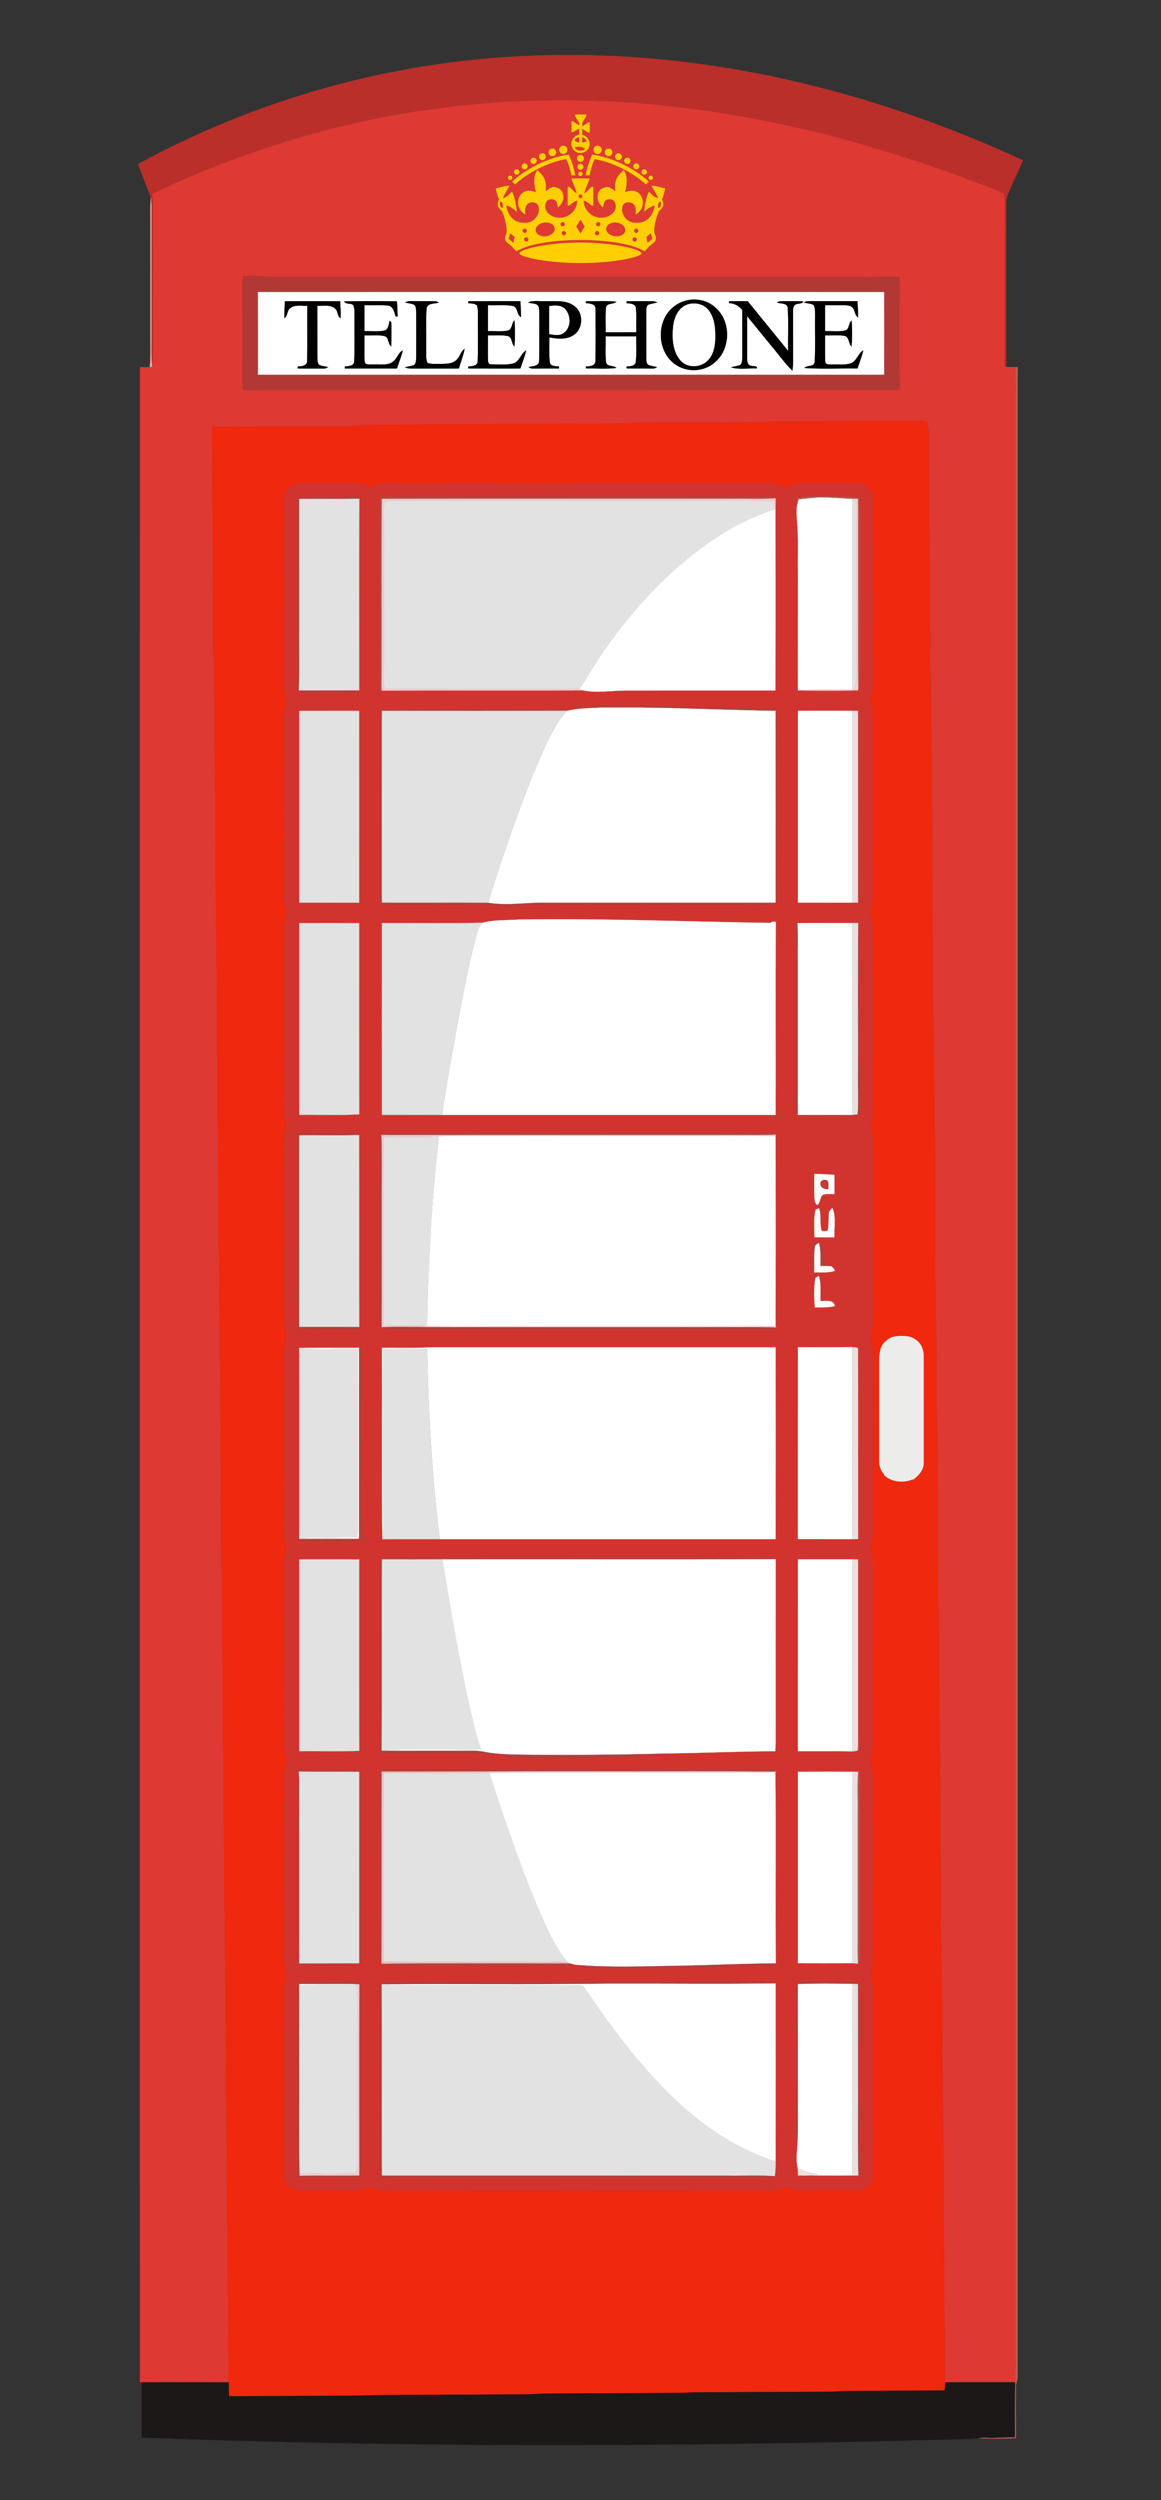 <?xml version="1.0" encoding="UTF-8"?>
<svg enable-background="new 530.964 36.637 858.105 1846.715" version="1.1" viewBox="530.96 36.637 858.11 1846.7" xml:space="preserve" xmlns="http://www.w3.org/2000/svg"><rect x="530.96" y="36.637" width="858.11" height="1846.7" fill="#333333" stroke="none"/><path d="m886.9 80.25c74.53-7.05 150.06-1.5 223.1 14.62 61.01 13.36 120.32 34.03 177.02 60.14-3.8 9.79-9.21 19-12.37 28.98-0.14 41.25-0.05 82.5-0.04 123.75-0.31 0-0.92-0.01-1.23-0.01 0.02-37.9 0.02-75.8 0.02-113.7-0.06-4.64 0.46-9.33-0.36-13.92-2.87-2.18-6.4-3.18-9.69-4.48-37.03-14.74-75.01-26.96-113.44-37.45-60.73-15.75-123.11-25.83-185.9-27.25-27.36-0.47-54.78-0.12-82.02 2.68-60.23 5.32-119.65 19.03-176.34 39.99-21.06 7.76-41.91 16.17-61.97 26.26 0.78 9.68 0.31 19.39 0.42 29.08 0.03 30.69-0.04 61.39 0.05 92.08-0.07 2.22-0.31 4.45-0.73 6.64-0.88-9.54-0.4-19.11-0.5-28.67 0-29.99-0.06-59.99 0.04-89.98-0.06-2.14-0.18-4.27-0.51-6.38-2.94-8.36-6.59-16.47-9.44-24.86 78.28-42.56 165.14-69.33 253.89-77.52z" fill="#BA2F2A" stroke="#BA2F2A" stroke-width=".094"/><path d="m881.99 113.61c27.24-2.8 54.66-3.15 82.02-2.68 62.79 1.42 125.17 11.5 185.9 27.25 38.43 10.49 76.41 22.71 113.44 37.45 3.29 1.3 6.82 2.3 9.69 4.48 0.82 4.59 0.3 9.28 0.36 13.92 0 37.9 0 75.8-0.02 113.7 0.31 0 0.92 0.01 1.23 0.01 2.26 0.02 4.53 0.03 6.82 0.04 0.64 9.74 0.24 19.5 0.36 29.25-0.03 478.32 0 956.64-0.02 1435-0.08 8.12 0.34 16.27-0.46 24.38-16.89 0.04-33.78-0.06-50.67 0.05-0.33-0.2-0.98-0.61-1.31-0.82-0.11-13.51 0.14-27.03-0.17-40.54-0.65-15.68-0.27-31.38-0.42-47.06-0.87-37.65-0.1-75.31-0.95-112.96 0.01-22-0.6-44-0.52-66-0.02-30.04-1.14-60.07-0.95-90.11-0.3-38.64-0.37-77.27-0.92-115.91 0.26-25.67-0.95-51.32-0.59-76.99-0.79-30.35-0.54-60.72-0.72-91.07-0.4-25.65-0.06-51.3-0.78-76.93-0.1-24.36 0.05-48.72-0.82-73.07-0.6-48.99 0.3-98-1.09-146.98-0.09-26.98-0.07-53.97-1.09-80.94 0.02-28.67 0-57.33-0.2-86-0.72-21.33 0.05-42.68-0.72-64.01-0.29-26.03 0.19-52.06-0.63-78.08-0.61-31.65-0.34-63.31-0.61-94.96-0.59-26.35-0.26-52.7-0.53-79.05-0.16-8.28 0.43-16.64-0.92-24.84 0.03-2.46-3.04-2.06-4.71-2.4-39.66-0.23-79.33 0.31-118.98 0.57-30.32 0.8-60.66 0.22-90.98 0.63-22.32 1.22-44.68 0.49-67.01 0.79-24.69 0-49.37 0.38-74.05 0.49-24.32 0.22-48.67-0.18-72.95 1.3-33.36 0.27-66.73-0.01-100.09 0.47-0.5 13.03 0.37 26.06 0.03 39.09 0.34 27.67 0.31 55.35 0.41 83.02 0.15 15.98-0.29 31.97 0.71 47.93 0.03 15.33 0.76 30.65 0.65 45.99-0.06 19.66 0.14 39.33 0.47 58.99-0.18 45.67 0.67 91.33 1.05 136.99 0.23 20.01-0.25 40.02 0.52 60.02-0.21 33.69 0.56 67.37 0.55 101.06 0.11 10.97-0.16 21.95 0.19 32.92 1.22 14.97 0.46 29.99 0.72 45 0.53 51.34 1.08 102.67 1.08 154.02 0.44 27.02 1.05 54.04 0.91 81.06 0.88 27.64 0.39 55.3 0.69 82.95 0.39 21.35 0.29 42.71 0.36 64.06 0.62 15.31 0.43 30.63 0.46 45.95 0.91 48.33 1.18 96.67 1.09 145.01 0.7 27.66 0.68 55.34 0.9 83.01-0.25 13.98 0.86 27.94 0.55 41.92 0.28 31.84 0.53 63.67 0.75 95.5-21.44-0.16-42.87-0.03-64.31-0.05-0.33 0.01-0.99 0.01-1.32 0.01-0.15-208.8-0.02-417.6-0.07-626.4 0.06-287.42-0.1-574.83 0.08-862.24 2.41 0.04 4.83 0.08 7.25 0.01 0.45-0.03 1.33-0.08 1.77-0.11 0.42-2.19 0.66-4.42 0.73-6.64-0.09-30.69-0.02-61.39-0.05-92.08-0.11-9.69 0.36-19.4-0.42-29.08 20.06-10.09 40.91-18.5 61.97-26.26 56.69-20.96 116.11-34.67 176.34-39.99m-171.24 127.11c-0.3 1.41-0.39 2.87-0.43 4.32 0.02 24.68 0.14 49.36-0.03 74.05 0.01 1.74 0.07 3.49 0.41 5.21 5.05 0.79 10.2 0.27 15.29 0.35 156.62-0.04 313.24 0.05 469.85-0.04 0.05-0.61 0.15-1.84 0.2-2.46-0.6-16.69-0.17-33.43-0.29-50.14-0.29-10.26 0.65-20.53-0.16-30.78-9.2-0.74-18.4 0.31-27.61-0.04-143.64 0-287.29-0.01-430.93-0.01-8.77 0.1-17.55-1.45-26.3-0.46z" fill="#DE3933" stroke="#DE3933" stroke-width=".094"/><path d="m642.45 182.63c0.33 2.11 0.45 4.24 0.51 6.38-0.1 29.99-0.04 59.99-0.04 89.98 0.1 9.56-0.38 19.13 0.5 28.67-0.44 0.03-1.32 0.08-1.77 0.11 0.75-7.9 0.41-15.85 0.45-23.78 0.05-26.99-0.02-53.98 0.03-80.98 0.04-6.79-0.32-13.6 0.32-20.38z" fill="#F6A19E" stroke="#F6A19E" stroke-width=".094"/><path d="m710.75 240.72c8.75-0.99 17.53 0.56 26.3 0.46 143.64 0 287.29 0.01 430.93 0.01 9.21 0.35 18.41-0.7 27.61 0.04 0.81 10.25-0.13 20.52 0.16 30.78 0.12 16.71-0.31 33.45 0.29 50.14-0.05 0.62-0.15 1.85-0.2 2.46-156.61 0.09-313.23 0-469.85 0.04-5.09-0.08-10.24 0.44-15.29-0.35-0.34-1.72-0.4-3.47-0.41-5.21 0.17-24.69 0.05-49.37 0.03-74.05 0.04-1.45 0.13-2.91 0.43-4.32m10.88 11.69c0.09 20.32 0.04 40.63 0.03 60.95 154.26-0.02 308.52-0.01 462.77-0.01 0.05-20.32 0.03-40.64 0.01-60.95-154.27-0.05-308.54-0.09-462.81 0.01z" fill="#B23835" stroke="#B23835" stroke-width=".094"/><path d="m721.63 252.41c154.27-0.1 308.54-0.06 462.81-0.01 0.02 20.31 0.04 40.63-0.01 60.95-154.25 0-308.51-0.01-462.77 0.01 0.01-20.32 0.06-40.63-0.03-60.95m315.86 6.41c-3.51 0.95-6.76 2.77-9.48 5.18-12.08 10.34-11.35 31.94 1.48 41.38 8.76 6.75 22.37 6.11 30.35-1.6 11.24-9.94 11.41-29.79 0.07-39.72-5.84-5.64-14.69-7.44-22.42-5.24m-295.98 0.3c-0.08 4.17-0.56 8.35-0.25 12.52 2.49-1.7 1.66-5.5 4.12-7.33 3.52-2.93 8.55-1.48 12.75-1.83-0.12 13.51 0.18 27.04-0.14 40.54 0.19 3.85-4.12 4.38-7.01 4.32 0.01 0.37 0.05 1.12 0.06 1.5 6.33-0.01 12.66 0.04 18.99 0.01 1.24 0.19 2.35-0.51 3.45-0.98-2.04-0.62-4.2-0.7-6.18-1.45-1.94-1.08-1.61-3.62-1.8-5.5-0.05-12.81 0.01-25.63-0.03-38.44 4.46 0.32 10.04-1.21 13.51 2.44 1.99 1.84 1.16 5.37 3.71 6.69 0.2-4.17-0.21-8.32-0.3-12.48-13.63-0.05-27.25-0.02-40.88-0.01m43.81 0.16c1.4 2.56 5 0.84 6.85 2.87 1.18 2.79 0.68 5.92 0.8 8.86-0.15 10.96 0.26 21.95-0.21 32.9-0.4 3.28-4.42 3.18-6.89 3.45 0.01 0.37 0.04 1.11 0.05 1.48 12.8 0 25.6 0.01 38.4 0 1.45-4.43 3.21-8.76 4.34-13.28-3.07 1.3-3.75 4.97-6.06 7.12-3.85 4.51-10.38 2.89-15.58 3.23-2.15-0.32-6.13 0.93-6.54-2.17-0.35-6.46-0.03-12.94-0.16-19.41 4.89 0.23 9.91-0.55 14.73 0.51 3.66 0.89 2.31 5.7 5.04 7.6 0.27-5.51 0.2-11.02 0.14-16.53 0.07-1.01-0.35-1.77-1.27-2.3-0.8 2.55-0.76 6.46-3.96 7.26-4.82 0.91-9.78 0.24-14.65 0.43-0.04-6.41 0.02-12.81-0.04-19.21 5.9 0.13 11.86-0.37 17.74 0.3 3.84 0.73 4.35 5.08 5.4 8.16 0.36-0.09 1.07-0.28 1.43-0.37-0.24-3.65-0.2-7.31-0.59-10.95-12.98-0.18-25.99-0.25-38.97 0.05m45.02 0.74c2.15 0.75 4.6 0.62 6.66 1.68 1.64 1.23 1.4 3.56 1.59 5.4 0.05 11.27 0.05 22.55 0 33.83-0.15 1.93 0 4.48-2 5.52-2.06 0.68-4.25 0.88-6.3 1.55 1.5 0.62 3.06 0.91 4.69 0.86 11.71-0.04 23.42 0 35.14-0.02 1.36-4.85 3.29-9.54 4.25-14.5-2.98 1.88-3.34 5.85-5.96 8.09-3.22 3.35-8.23 2.9-12.46 3.04-3.03-0.14-6.25 0.38-9.1-0.81-1.49-3.35-0.74-7.18-0.93-10.74 0.21-9.94-0.43-19.92 0.37-29.83 1.11-3.9 6.06-2.84 9.05-4.02-0.58-0.22-1.74-0.66-2.32-0.89-5.97-0.19-11.96 0-17.93-0.1-1.67-0.09-3.25 0.22-4.75 0.94m46.79-0.88c-0.03 0.36-0.09 1.09-0.12 1.45 2.16 0.3 4.82-0.07 6.48 1.68 1.11 3.12 0.59 6.5 0.72 9.75-0.12 10.64 0.24 21.31-0.19 31.94-0.52 3.35-4.53 3.06-7.05 3.47 0.04 0.34 0.13 1.04 0.17 1.39 12.81 0.05 25.61 0.02 38.42 0.02 1.41-4.46 3.3-8.77 4.28-13.35-4.01 2.37-4.81 8.23-9.6 9.72-5.35 1.17-10.93 0.66-16.36 0.54-1.63 0.2-2.26-1.52-2.24-2.84-0.22-6.18 0.01-12.38-0.08-18.57 4.85 0.17 9.8-0.49 14.59 0.46 3.72 0.87 2.53 5.61 5.05 7.73 0.44-6.41 0.52-12.9-0.04-19.3-2.17 2.2-1.43 6.79-4.95 7.65-4.82 0.91-9.77 0.21-14.64 0.43 0-6.42-0.01-12.83 0.01-19.24 6.13 0.28 12.38-0.58 18.44 0.54 4.09 1.03 2.6 6.66 6.08 8.22-0.18-3.91-0.33-7.82-0.5-11.73-12.82 0.05-25.65-0.04-38.47 0.04m44.21 0.89c2.43 1.12 6.29 0.15 7.69 2.96 0.94 3.59 0.44 7.35 0.56 11.02-0.12 9.69 0.23 19.39-0.16 29.06 0.1 4.34-4.95 3.93-7.86 4.76 1.03 0.61 2.15 1.17 3.43 1.02 6.34 0.02 12.69-0.01 19.04-0.03v-1.47c-2.33-0.32-5.93 0.09-6.65-2.84-0.89-6.18-0.24-12.47-0.43-18.7 5.95 1.16 12.78 1.88 18.06-1.76 6.85-4.55 7.4-15.84 0.89-20.94-6.06-5.19-14.6-3.77-21.93-4.01-4.21 0.31-8.67-0.81-12.64 0.93m42.77-0.87c-0.02 0.35-0.07 1.06-0.1 1.41 2.86 0.12 7.39 0.48 7.13 4.44 0.07 12.68 0.22 25.39-0.08 38.06 0.18 3.91-4.22 4.26-7.08 4.32 0.03 0.35 0.11 1.06 0.14 1.41 7.48-0.13 15.01 0.5 22.45-0.37-2.24-2.2-7.03-0.54-7.74-4.34-0.58-6.31-0.11-12.66-0.26-18.98 7.55-0.02 15.11 0.01 22.67-0.01-0.19 6.35 0.44 12.75-0.38 19.06-0.55 3.16-4.39 2.98-6.84 3.23 0.03 0.36 0.1 1.07 0.14 1.42 6.29 0.03 12.59 0.05 18.89 0.04 1.27 0.13 2.48-0.25 3.49-1.06-2.06-0.57-4.25-0.66-6.19-1.51-1.87-1.02-1.65-3.41-1.74-5.21-0.03-11.35-0.01-22.69-0.01-34.04 0.12-1.85-0.22-4.54 1.85-5.46 2.06-0.74 4.27-0.92 6.38-1.57-0.68-0.21-2.03-0.64-2.7-0.86-6.65-0.08-13.3-0.02-19.95 0.01-0.04 0.35-0.13 1.06-0.17 1.42 2.49 0.28 6.44 0.16 6.97 3.38 0.6 6.02 0.11 12.09 0.26 18.14-7.56 0.02-15.11 0-22.66 0.01 0.13-6.08-0.33-12.19 0.26-18.25 0.68-3.84 5.52-2.08 7.7-4.33-7.44-0.86-14.96-0.24-22.43-0.36m105.71 0c0 0.34 0.02 1.04 0.03 1.38 3.89 0.12 7.37 2 9.74 5.06 0.09 11.47 0.01 22.95 0.05 34.42-0.17 2.07 0.17 4.61-1.51 6.15-2.11 1.08-4.61 1.03-6.81 1.83 6.15 1.73 12.76 0.54 19.1 0.74 0.16-2.35-2.98-1.22-4.36-1.94-2.72-0.36-2.87-3.58-2.86-5.71-0.01-10.29-0.03-20.58 0.01-30.87 5.53 6.68 10.99 13.42 16.47 20.14 5.73 6.63 10.73 13.93 16.95 20.1 0.31-2.16 0.5-4.35 0.48-6.53-0.03-12.32 0-24.64-0.02-36.95 0.08-1.82-0.08-4.08 1.59-5.29 1.89-1.2 4.74-0.24 6.11-2.35-4.25-0.41-8.52-0.16-12.77-0.24-2.28 0.05-4.72-0.32-6.77 0.95 2.62 1.12 7.48 0.08 7.94 3.96 0.72 10.59 0.08 21.26 0.31 31.88-9.95-12.27-19.98-24.47-29.89-36.76-4.6-0.05-9.2-0.04-13.79 0.03m55.31 0.85c2.29 0.79 4.89 0.67 7.09 1.78 1.63 2.37 1.04 5.44 1.21 8.15-0.2 11.38 0.34 22.8-0.29 34.16-0.67 3.86-5.55 2.06-7.72 4.35 13.06 0.88 26.21 0.17 39.31 0.38 1.44-4.44 3.27-8.77 4.3-13.34-3.92 2.21-4.65 7.74-9.06 9.5-4.48 1.5-9.32 0.71-13.94 0.92-1.74-0.18-4.7 0.47-5.1-1.93-0.37-6.53-0.04-13.09-0.15-19.64 4.73 0.1 9.51-0.36 14.22 0.32 3.94 0.76 2.94 5.6 5.32 7.9 0.59-6.34 0.46-12.77 0.1-19.13-2.47 1.83-1.37 6.19-4.62 7.33-4.91 1.13-10.03 0.28-15.02 0.56-0.01-6.42 0.01-12.83-0.01-19.24 4.75 0.03 9.5-0.04 14.26 0 2.06 0.08 4.48 0.1 6.03 1.72 2.03 2.04 1.48 5.59 4.1 7.22 0.12-3.98-0.24-7.95-0.44-11.92-10.55 0.01-21.1 0.03-31.65 0-2.67 0.05-5.47-0.35-7.94 0.91z" fill="#fff" stroke="#fff" stroke-width=".094"/><path d="m1037.5 258.82c7.73-2.2 16.58-0.4 22.42 5.24 11.34 9.93 11.17 29.78-0.07 39.72-7.98 7.71-21.59 8.35-30.35 1.6-12.83-9.44-13.56-31.04-1.48-41.38 2.72-2.41 5.97-4.23 9.48-5.18m1.09 2.93c-6.49 2.44-9.38 9.7-10.12 16.11-0.79 8.37-0.44 17.82 5.13 24.64 4.73 5.95 14.46 5.98 19.86 0.92 4.64-4.07 5.89-10.56 6.12-16.45 0.17-7.08-0.28-14.78-4.57-20.73-3.58-5.08-10.77-6.61-16.42-4.49z" stroke="#000" stroke-width=".094"/><path d="m741.51 259.12c13.63-0.01 27.25-0.04 40.88 0.01 0.09 4.16 0.5 8.31 0.3 12.48-2.55-1.32-1.72-4.85-3.71-6.69-3.47-3.65-9.05-2.12-13.51-2.44 0.04 12.81-0.02 25.63 0.03 38.44 0.19 1.88-0.14 4.42 1.8 5.5 1.98 0.75 4.14 0.83 6.18 1.45-1.1 0.47-2.21 1.17-3.45 0.98-6.33 0.03-12.66-0.02-18.99-0.01-0.01-0.38-0.05-1.13-0.06-1.5 2.89 0.06 7.2-0.47 7.01-4.32 0.32-13.5 0.02-27.03 0.14-40.54-4.2 0.35-9.23-1.1-12.75 1.83-2.46 1.83-1.63 5.63-4.12 7.33-0.31-4.17 0.17-8.35 0.25-12.52z" fill="#010101" stroke="#010101" stroke-width=".094"/><path d="m785.32 259.28c12.98-0.3 25.99-0.23 38.97-0.05 0.39 3.64 0.35 7.3 0.59 10.95-0.36 0.09-1.07 0.28-1.43 0.37-1.05-3.08-1.56-7.43-5.4-8.16-5.88-0.67-11.84-0.17-17.74-0.3 0.06 6.4 0 12.8 0.04 19.21 4.87-0.19 9.83 0.48 14.65-0.43 3.2-0.8 3.16-4.71 3.96-7.26 0.92 0.53 1.34 1.29 1.27 2.3 0.06 5.51 0.13 11.02-0.14 16.53-2.73-1.9-1.38-6.71-5.04-7.6-4.82-1.06-9.84-0.28-14.73-0.51 0.13 6.47-0.19 12.95 0.16 19.41 0.41 3.1 4.39 1.85 6.54 2.17 5.2-0.34 11.73 1.28 15.58-3.23 2.31-2.15 2.99-5.82 6.06-7.12-1.13 4.52-2.89 8.85-4.34 13.28-12.8 0.01-25.6 0-38.4 0-0.01-0.37-0.04-1.11-0.05-1.48 2.47-0.27 6.49-0.17 6.89-3.45 0.47-10.95 0.06-21.94 0.21-32.9-0.12-2.94 0.38-6.07-0.8-8.86-1.85-2.03-5.45-0.31-6.85-2.87z" stroke="#000" stroke-width=".094"/><path d="m830.34 260.02c1.5-0.72 3.08-1.03 4.75-0.94 5.97 0.1 11.96-0.09 17.93 0.1 0.58 0.23 1.74 0.67 2.32 0.89-2.99 1.18-7.94 0.12-9.05 4.02-0.8 9.91-0.16 19.89-0.37 29.83 0.19 3.56-0.56 7.39 0.93 10.74 2.85 1.19 6.07 0.67 9.1 0.81 4.23-0.14 9.24 0.31 12.46-3.04 2.62-2.24 2.98-6.21 5.96-8.09-0.96 4.96-2.89 9.65-4.25 14.5-11.72 0.02-23.43-0.02-35.14 0.02-1.63 0.05-3.19-0.24-4.69-0.86 2.05-0.67 4.24-0.87 6.3-1.55 2-1.04 1.85-3.59 2-5.52 0.05-11.28 0.05-22.56 0-33.83-0.19-1.84 0.05-4.17-1.59-5.4-2.06-1.06-4.51-0.93-6.66-1.68z" stroke="#000" stroke-width=".094"/><path d="m877.13 259.14c12.82-0.08 25.65 0.01 38.47-0.04 0.17 3.91 0.32 7.82 0.5 11.73-3.48-1.56-1.99-7.19-6.08-8.22-6.06-1.12-12.31-0.26-18.44-0.54-0.02 6.41-0.01 12.82-0.01 19.24 4.87-0.22 9.82 0.48 14.64-0.43 3.52-0.86 2.78-5.45 4.95-7.65 0.56 6.4 0.48 12.89 0.04 19.3-2.52-2.12-1.33-6.86-5.05-7.73-4.79-0.95-9.74-0.29-14.59-0.46 0.09 6.19-0.14 12.39 0.08 18.57-0.02 1.32 0.61 3.04 2.24 2.84 5.43 0.12 11.01 0.63 16.36-0.54 4.79-1.49 5.59-7.35 9.6-9.72-0.98 4.58-2.87 8.89-4.28 13.35-12.81 0-25.61 0.03-38.42-0.02-0.04-0.35-0.13-1.05-0.17-1.39 2.52-0.41 6.53-0.12 7.05-3.47 0.43-10.63 0.07-21.3 0.19-31.94-0.13-3.25 0.39-6.63-0.72-9.75-1.66-1.75-4.32-1.38-6.48-1.68 0.03-0.36 0.09-1.09 0.12-1.45z" stroke="#000" stroke-width=".094"/><path d="m921.34 260.03c3.97-1.74 8.43-0.62 12.64-0.93 7.33 0.24 15.87-1.18 21.93 4.01 6.51 5.1 5.96 16.39-0.89 20.94-5.28 3.64-12.11 2.92-18.06 1.76 0.19 6.23-0.46 12.52 0.43 18.7 0.72 2.93 4.32 2.52 6.65 2.84v1.47c-6.35 0.02-12.7 0.05-19.04 0.03-1.28 0.15-2.4-0.41-3.43-1.02 2.91-0.83 7.96-0.42 7.86-4.76 0.39-9.67 0.04-19.37 0.16-29.06-0.12-3.67 0.38-7.43-0.56-11.02-1.4-2.81-5.26-1.84-7.69-2.96m15.62 2.79c-0.01 6.86 0.01 13.72-0.02 20.58 3.27 0.45 6.89 1.45 9.92-0.41 6.3-3.65 6.41-13.4 1.53-18.26-3.07-2.88-7.6-2.6-11.43-1.91z" stroke="#000" stroke-width=".094"/><path d="m964.11 259.16c7.47 0.12 14.99-0.5 22.43 0.36-2.18 2.25-7.02 0.49-7.7 4.33-0.59 6.06-0.13 12.17-0.26 18.25 7.55-0.01 15.1 0.01 22.66-0.01-0.15-6.05 0.34-12.12-0.26-18.14-0.53-3.22-4.48-3.1-6.97-3.38 0.04-0.36 0.13-1.07 0.17-1.42 6.65-0.03 13.3-0.09 19.95-0.01 0.67 0.22 2.02 0.65 2.7 0.86-2.11 0.65-4.32 0.83-6.38 1.57-2.07 0.92-1.73 3.61-1.85 5.46 0 11.35-0.02 22.69 0.01 34.04 0.09 1.8-0.13 4.19 1.74 5.21 1.94 0.85 4.13 0.94 6.19 1.51-1.01 0.81-2.22 1.19-3.49 1.06-6.3 0.01-12.6-0.01-18.89-0.04-0.04-0.35-0.11-1.06-0.14-1.42 2.45-0.25 6.29-0.07 6.84-3.23 0.82-6.31 0.19-12.71 0.38-19.06-7.56 0.02-15.12-0.01-22.67 0.01 0.15 6.32-0.32 12.67 0.26 18.98 0.71 3.8 5.5 2.14 7.74 4.34-7.44 0.87-14.97 0.24-22.45 0.37-0.03-0.35-0.11-1.06-0.14-1.41 2.86-0.06 7.26-0.41 7.08-4.32 0.3-12.67 0.15-25.38 0.08-38.06 0.26-3.96-4.27-4.32-7.13-4.44 0.03-0.35 0.08-1.06 0.1-1.41z" stroke="#000" stroke-width=".094"/><path d="m1069.8 259.16c4.59-0.07 9.19-0.08 13.79-0.03 9.91 12.29 19.94 24.49 29.89 36.76-0.23-10.62 0.41-21.29-0.31-31.88-0.46-3.88-5.32-2.84-7.94-3.96 2.05-1.27 4.49-0.9 6.77-0.95 4.25 0.08 8.52-0.17 12.77 0.24-1.37 2.11-4.22 1.15-6.11 2.35-1.67 1.21-1.51 3.47-1.59 5.29 0.02 12.31-0.01 24.63 0.02 36.95 0.02 2.18-0.17 4.37-0.48 6.53-6.22-6.17-11.22-13.47-16.95-20.1-5.48-6.72-10.94-13.46-16.47-20.14-0.04 10.29-0.02 20.58-0.01 30.87-0.01 2.13 0.14 5.35 2.86 5.71 1.38 0.72 4.52-0.41 4.36 1.94-6.34-0.2-12.95 0.99-19.1-0.74 2.2-0.8 4.7-0.75 6.81-1.83 1.68-1.54 1.34-4.08 1.51-6.15-0.04-11.47 0.04-22.95-0.05-34.42-2.37-3.06-5.85-4.94-9.74-5.06-0.01-0.34-0.03-1.04-0.03-1.38z" stroke="#000" stroke-width=".094"/><path d="m1125.1 260.01c2.47-1.26 5.27-0.86 7.94-0.91 10.55 0.03 21.1 0.01 31.65 0 0.2 3.97 0.56 7.94 0.44 11.92-2.62-1.63-2.07-5.18-4.1-7.22-1.55-1.62-3.97-1.64-6.03-1.72-4.76-0.04-9.51 0.03-14.26 0 0.02 6.41 0 12.82 0.01 19.24 4.99-0.28 10.11 0.57 15.02-0.56 3.25-1.14 2.15-5.5 4.62-7.33 0.36 6.36 0.49 12.79-0.1 19.13-2.38-2.3-1.38-7.14-5.32-7.9-4.71-0.68-9.49-0.22-14.22-0.32 0.11 6.55-0.22 13.11 0.15 19.64 0.4 2.4 3.36 1.75 5.1 1.93 4.62-0.21 9.46 0.58 13.94-0.92 4.41-1.76 5.14-7.29 9.06-9.5-1.03 4.57-2.86 8.9-4.3 13.34-13.1-0.21-26.25 0.5-39.31-0.38 2.17-2.29 7.05-0.49 7.72-4.35 0.63-11.36 0.09-22.78 0.29-34.16-0.17-2.71 0.42-5.78-1.21-8.15-2.2-1.11-4.8-0.99-7.09-1.78z" stroke="#000" stroke-width=".094"/><path d="m1038.6 261.75c5.65-2.12 12.84-0.59 16.42 4.49 4.29 5.95 4.74 13.65 4.57 20.73-0.23 5.89-1.48 12.38-6.12 16.45-5.4 5.06-15.13 5.03-19.86-0.92-5.57-6.82-5.92-16.27-5.13-24.64 0.74-6.41 3.63-13.67 10.12-16.11z" fill="#fff" stroke="#fff" stroke-width=".094"/><path d="m936.96 262.82c3.83-0.69 8.36-0.97 11.43 1.91 4.88 4.86 4.77 14.61-1.53 18.26-3.03 1.86-6.65 0.86-9.92 0.41 0.03-6.86 0.01-13.72 0.02-20.58z" fill="#fff" stroke="#fff" stroke-width=".094"/><path d="m1281.4 307.78c0.42 0.01 1.28 0.04 1.7 0.06 0 495.06 0.02 990.13 0 1485.2-0.06 1.71-0.69 3.34-1.24 4.96-0.01 11.67-0.22 23.34 0.09 35.02-0.07 1.52 0.13 3.13-0.26 4.68-9.14 0.25-18.38 0.58-27.49-0.02 3.49-0.98 7.15-0.15 10.73-0.29 5.37-0.21 10.74-0.53 16.13-0.42-0.01-13.53-0.27-27.07 0.22-40.59 0.8-8.11 0.38-16.26 0.46-24.38 0.02-478.32-0.01-956.64 0.02-1435-0.12-9.75 0.28-19.51-0.36-29.25z" fill="#B75F5A" stroke="#B75F5A" stroke-width=".094"/><path d="m1002 348.9c30.32-0.41 60.66 0.17 90.98-0.63 39.65-0.26 79.32-0.8 118.98-0.57 1.67 0.34 4.74-0.06 4.71 2.4 1.35 8.2 0.76 16.56 0.92 24.84 0.27 26.35-0.06 52.7 0.53 79.05 0.27 31.65 0 63.31 0.61 94.96 0.82 26.02 0.34 52.05 0.63 78.08 0.77 21.33 0 42.68 0.72 64.01 0.2 28.67 0.22 57.33 0.2 86 1.02 26.97 1 53.96 1.09 80.94 1.39 48.98 0.49 97.99 1.09 146.98 0.87 24.35 0.72 48.71 0.82 73.07 0.72 25.63 0.38 51.28 0.78 76.93 0.18 30.35-0.07 60.72 0.72 91.07-0.36 25.67 0.85 51.32 0.59 76.99 0.55 38.64 0.62 77.27 0.92 115.91-0.19 30.04 0.93 60.07 0.95 90.11-0.08 22 0.53 44 0.52 66 0.85 37.65 0.08 75.31 0.95 112.96 0.15 15.68-0.23 31.38 0.42 47.06 0.31 13.51 0.06 27.03 0.17 40.54 0.33 0.21 0.98 0.62 1.31 0.82-0.25 0.06-0.75 0.18-0.99 0.24-0.16 1.88-0.22 3.81-0.3 5.75-15.12 0.04-30.24 0.14-45.36 0.21-12.34 0.19-24.69-0.29-37 0.68-24.99 0.12-49.99 0.24-74.98 0.37-12.34 0.16-24.69-0.18-37.01 0.54-34.32 0.13-68.64 0.35-102.96 0.5-11 0.91-22.03 0.5-33.05 0.66-28.69 0.12-57.37 0.34-86.05 0.39-25.64 0.91-51.3 0.46-76.95 0.77-11.91 0.02-23.81 0.18-35.71 0.11-0.09-3.41-0.18-6.81-0.26-10.2-0.22-31.83-0.47-63.66-0.75-95.5 0.31-13.98-0.8-27.94-0.55-41.92-0.22-27.67-0.2-55.35-0.9-83.01 0.09-48.34-0.18-96.68-1.09-145.01-0.03-15.32 0.16-30.64-0.46-45.95-0.07-21.35 0.03-42.71-0.36-64.06-0.3-27.65 0.19-55.31-0.69-82.95 0.14-27.02-0.47-54.04-0.91-81.06 0-51.35-0.55-102.68-1.08-154.02-0.26-15.01 0.5-30.03-0.72-45-0.35-10.97-0.08-21.95-0.19-32.92 0.01-33.69-0.76-67.37-0.55-101.06-0.77-20-0.29-40.01-0.52-60.02-0.38-45.66-1.23-91.32-1.05-136.99-0.33-19.66-0.53-39.33-0.47-58.99 0.11-15.34-0.62-30.66-0.65-45.99-1-15.96-0.56-31.95-0.71-47.93-0.1-27.67-0.07-55.35-0.41-83.02 0.34-13.03-0.53-26.06-0.03-39.09 33.36-0.48 66.73-0.2 100.09-0.47 24.28-1.48 48.63-1.08 72.95-1.3 24.68-0.11 49.36-0.49 74.05-0.49 22.33-0.3 44.69 0.43 67.01-0.79m-252.65 45.56c-3.64 0.55-6.23 3.71-7.82 6.8-0.82 8.54-0.72 17.16-0.58 25.74-0.18 5.99-0.32 11.98 0.03 17.97 0.02 17.66-0.38 35.33 0.18 52.98-0.66 8.7 0.03 17.41 0.02 26.13 0.16 9.27-1.29 18.66 0.91 27.8 1.33 5.11-1.63 10-1.35 15.13 0.13 13.01-0.25 26.02 0.38 39.03-0.68 18.32 0.47 36.67-0.32 55 0.25 12.66-0.01 25.33-0.08 37.99-0.17 5.4 2.89 10.62 1.33 16.01-1.84 7.51-0.96 15.29-1.3 22.94 0.2 27.32-0.35 54.65 0.37 81.97-0.83 12.32 0.35 24.66-0.33 36.99-0.35 3.41 1.02 6.62 1.59 9.92-0.2 4.27-1.89 8.37-1.79 12.69 0.24 9.49 0.11 18.99 0.58 28.49-0.09 11.65-0.83 23.3-0.22 34.95-0.16 17.68-0.18 35.36-0.16 53.04 0.4 8.64 0.03 17.34 1.41 25.92 0.81 5.67-2.09 11.06-1.63 16.72 0.31 4.12 0.82 8.24 0.57 12.38-0.72 11.64-0.23 23.31-0.37 34.97 0.07 16.31-0.21 32.62 0.29 48.93-0.62 10.92 0.01 21.86-0.5 32.79-0.24 4.3 1.34 8.4 1.8 12.63-0.14 3.26-1.34 6.39-1.21 9.69 0.16 7.32-0.65 14.62-0.33 21.94 0.31 9.33 0.01 18.66-0.06 28 0.11 27.99 0.46 55.98 0.09 83.97-0.21 5.43 2.42 10.69 1.34 16.12-0.8 3.91-1.55 7.88-1.24 11.91 0.67 8.67-0.53 17.33-0.16 26.01 0.39 17.67-0.31 35.35 0.11 53.03 0.35 11.64-0.52 23.29 0.02 34.94 0.35 6-0.46 12.01-0.14 18.02 0.16 4.72 2.49 9.33 1.34 14.1-2.51 11.12-0.97 22.57-0.98 33.84-0.88 18.65 0.05 37.32-0.38 55.99 0.38 14.69-0.43 29.39 0.31 44.08 0.25 4.95-0.94 9.97 0.07 14.88 2.3 5.17 8.4 7.73 13.84 7.55 12.98-0.03 25.98-0.13 38.97 0.02 3.49 0.15 6.7-1.43 10.06-2.09 3.42 0.16 6.44 2.43 9.95 2.33 96.69-0.07 193.4-0.05 290.1 0 2.86-0.08 5.07-2.42 7.9-2.58 3.14 0.37 5.83 2.64 9.09 2.43 14.3-0.33 28.61-0.13 42.91-0.12 6.16 0.36 12.68-5 12.26-11.42-0.11-41.66 0.01-83.33-0.04-125-0.11-6.67 0.74-13.47-1.1-19.99-1.05-3.09-0.06-6.26 0.51-9.32 0.99-5.2 0.53-10.51 0.59-15.75 0.02-41.32-0.02-82.65 0.01-123.97 0.18-5.34-2.71-10.59-0.91-15.86 1.24-4.61 0.97-9.4 0.89-14.1 0.04-43.33-0.05-86.67 0.06-130-0.06-2.84-1.43-5.44-1.55-8.25 0.26-3.95 1.41-7.78 1.5-11.74 0.05-45.69-0.08-91.39 0.04-137.07-0.24-2.81-2.1-5.42-1.5-8.28 0.67-3.54 1.49-7.08 1.49-10.69-0.06-38.99 0.01-77.98-0.04-116.97-0.12-8.69 0.71-17.48-1.2-26.04-1.12-3.75 1.09-7.25 1.22-10.95-0.02-46.34-0.01-92.7 0-139.05-0.24-4.03-2.65-7.94-1.25-12.01 1.41-5.21 1.37-10.63 1.23-15.98 0.03-38.67 0-77.33 0.01-116-0.06-6.34 0.57-12.78-1.12-18.97-1.64-4.7 1.18-9.27 1.15-13.98-0.04-46.01-0.04-92.02-0.02-138.03 0.47-4.19-2.71-7.35-5.91-9.46-2.74-1.84-6.18-1.76-9.33-1.82-12.69 0.11-25.37 0.04-38.05 0.07-3.93-0.14-7.28 2.15-10.99 2.92-3.44-0.59-6.33-3.25-9.97-2.95-60.98 0.26-121.98-0.27-182.96 0.27-33-0.59-66.01 0.09-99.02-0.28-3.46-0.05-7.04-0.34-10.33 0.95-2.13 0.53-4.3 1.99-6.52 1.12-3.01-0.92-5.98-2.22-9.18-2.1-11.33 0.08-22.66 0.11-33.99 0.05-3.54 0.01-7.11 0.03-10.59 0.68m438.32 631.23c-2.93 1.91-5.66 4.81-6.14 8.39-0.53 2.26-0.88 4.58-0.86 6.92 0.02 25.01 0 50.02 0 75.02-0.1 3.5 1.23 6.9 3.51 9.55 0.06 0.22 0.16 0.66 0.22 0.89 5.61 5.04 14.03 5.89 20.9 3.12h0.75c3.99-2.98 7.8-7.19 7.64-12.5 0.06-26.01-0.05-52.02-0.03-78.03 0.09-2.66-0.39-5.28-1.47-7.7-2.2-4.63-7.19-7.66-12.26-7.79-4.15-0.18-8.68-0.31-12.26 2.13z" fill="#F0280E" stroke="#F0280E" stroke-width=".094"/><path d="m749.38 394.46c3.48-0.65 7.05-0.67 10.59-0.68 11.33 0.06 22.66 0.03 33.99-0.05 3.2-0.12 6.17 1.18 9.18 2.1 2.22 0.87 4.39-0.59 6.52-1.12 3.29-1.29 6.87-1 10.33-0.95 33.01 0.37 66.02-0.31 99.02 0.28 60.98-0.54 121.98-0.01 182.96-0.27 3.64-0.3 6.53 2.36 9.97 2.95 3.71-0.77 7.06-3.06 10.99-2.92 12.68-0.03 25.36 0.04 38.05-0.07 3.15 0.06 6.59-0.02 9.33 1.82 3.2 2.11 6.38 5.27 5.91 9.46-0.02 46.01-0.02 92.02 0.02 138.03 0.03 4.71-2.79 9.28-1.15 13.98 1.69 6.19 1.06 12.63 1.12 18.97-0.01 38.67 0.02 77.33-0.01 116 0.14 5.35 0.18 10.77-1.23 15.98-1.4 4.07 1.01 7.98 1.25 12.01-0.01 46.35-0.02 92.71 0 139.05-0.13 3.7-2.34 7.2-1.22 10.95 1.91 8.56 1.08 17.35 1.2 26.04 0.05 38.99-0.02 77.98 0.04 116.97 0 3.61-0.82 7.15-1.49 10.69-0.6 2.86 1.26 5.47 1.5 8.28-0.12 45.68 0.01 91.38-0.04 137.07-0.09 3.96-1.24 7.79-1.5 11.74 0.12 2.81 1.49 5.41 1.55 8.25-0.11 43.33-0.02 86.67-0.06 130 0.08 4.7 0.35 9.49-0.89 14.1-1.8 5.27 1.09 10.52 0.91 15.86-0.03 41.32 0.01 82.65-0.01 123.97-0.06 5.24 0.4 10.55-0.59 15.75-0.57 3.06-1.56 6.23-0.51 9.32 1.84 6.52 0.99 13.32 1.1 19.99 0.05 41.67-0.07 83.34 0.04 125 0.42 6.42-6.1 11.78-12.26 11.42-14.3-0.01-28.61-0.21-42.91 0.12-3.26 0.21-5.95-2.06-9.09-2.43-2.83 0.16-5.04 2.5-7.9 2.58-96.7-0.05-193.41-0.07-290.1 0-3.51 0.1-6.53-2.17-9.95-2.33-3.36 0.66-6.57 2.24-10.06 2.09-12.99-0.15-25.99-0.05-38.97-0.02-5.44 0.18-11.54-2.38-13.84-7.55-1.01-4.91 0.18-9.93-0.07-14.88-0.74-14.69 0.07-29.39-0.31-44.08 0.43-18.67-0.5-37.34 0.38-55.99 0.01-11.27-1.53-22.72 0.98-33.84 1.15-4.77-1.18-9.38-1.34-14.1-0.32-6.01 0.49-12.02 0.14-18.02-0.54-11.65 0.33-23.3-0.02-34.94-0.42-17.68 0.28-35.36-0.11-53.03-0.37-8.68 0.83-17.34 0.16-26.01-0.31-4.03 0.44-8 1.24-11.91 1.08-5.43-1.55-10.69-1.34-16.12 0.37-27.99 0.02-55.98-0.09-83.97 0.07-9.34 0.37-18.67 0.06-28-0.32-7.32 0.49-14.62 0.33-21.94-0.13-3.3 1.07-6.43 1.21-9.69-0.46-4.23-2.04-8.33-1.8-12.63 0.51-10.93-0.12-21.87 0.5-32.79-0.5-16.31-0.22-32.62-0.29-48.93 0.14-11.66-0.35-23.33 0.37-34.97 0.25-4.14-0.26-8.26-0.57-12.38-0.46-5.66 2.44-11.05 1.63-16.72-1.38-8.58-1.01-17.28-1.41-25.92-0.02-17.68 0-35.36 0.16-53.04-0.61-11.65 0.13-23.3 0.22-34.95-0.47-9.5-0.34-19-0.58-28.49-0.1-4.32 1.59-8.42 1.79-12.69-0.57-3.3-1.94-6.51-1.59-9.92 0.68-12.33-0.5-24.67 0.33-36.99-0.72-27.32-0.17-54.65-0.37-81.97 0.34-7.65-0.54-15.43 1.3-22.94 1.56-5.39-1.5-10.61-1.33-16.01 0.07-12.66 0.33-25.33 0.08-37.99 0.79-18.33-0.36-36.68 0.32-55-0.63-13.01-0.25-26.02-0.38-39.03-0.28-5.13 2.68-10.02 1.35-15.13-2.2-9.14-0.75-18.53-0.91-27.8 0.01-8.72-0.68-17.43-0.02-26.13-0.56-17.65-0.16-35.32-0.18-52.98-0.35-5.99-0.21-11.98-0.03-17.97-0.14-8.58-0.24-17.2 0.58-25.74 1.59-3.09 4.18-6.25 7.82-6.8m375.36 9.3c-1.62 0.47-4.21-0.02-4.85 1.93 0.1 0.79 0.3 2.37 0.4 3.16-0.99 4.3-0.52 8.76-0.25 13.12 1.09 11.98 0.46 24.02 0.63 36.03-0.01 29.54 0.02 59.07-0.02 88.61 14.86 0.42 29.77 0.58 44.62-0.05 1.6-4.7 0.98-9.72 1.03-14.58-0.01-31.01 0.02-62.03-0.01-93.05-0.19-11.58 0.53-23.2-0.48-34.75-13.66-0.7-27.4-1.41-41.07-0.42m-373.47 0.37c-0.61 11.63-0.21 23.27-0.34 34.91 0.02 30.98 0.03 61.96 0.01 92.94-0.01 4.89-0.44 9.88 0.92 14.65 14.86-0.06 29.73 0.03 44.61-0.05 0.04-47.2-0.19-94.4 0.11-141.6-2.53-1.82-5.7-1.27-8.6-1.28-12.24 0.24-24.51-0.69-36.71 0.43m60.84-0.16c-0.53 4.99-0.52 10-0.44 15.01-0.02 41 0.06 82.01-0.05 123.01 0.01 1.64 0.36 3.32 1.32 4.7v0.06c49.84-0.15 99.68 0.05 149.51-0.1 10.35 2.03 21.01 0.03 31.47 0.04 36.74-0.03 73.49 0 110.23-0.02 0.13-44.65 0.08-89.3 0.03-133.95-0.01-2.67 0-5.34 0.08-8-4.6-1.54-9.49-0.94-14.24-1-58.34 0-116.69 0-175.03 0.01-34.29 0.14-68.6-0.33-102.88 0.24m-60.39 143.65c7.37 1.13 14.84 0.44 22.26 0.52 7.45-0.18 14.95 0.62 22.36-0.51-7.1-0.82-14.24-0.24-21.35-0.38-7.76 0.15-15.53-0.38-23.27 0.37m217.17 10.71c1.82 0.27 3.65 0.61 5.5 0.77l1.26 0.2c-7.74 0.43-15.57 0.32-23.19 1.92-4.81-0.68-9.65-0.07-14.47-0.1-16.66-0.58-33.32 0.26-49.97-0.12-17.67 0.25-35.34-0.43-53.01 0-7.65 0.46-15.31-0.46-22.94 0.33-0.72 6.55-0.42 13.14-0.45 19.71-0.01 39-0.02 78.01 0 117.01 0.08 2.1 0.2 4.3 1.17 6.23 3.35 0.81 6.84 0.44 10.26 0.48 13.32-0.04 26.64 0.01 39.97-0.06 12 0.34 24.09-0.88 36.02 0.9 7.67 1.12 15.33-0.82 23.02-0.74 23.65-0.38 47.31-0.05 70.97-0.15 29.34 0.08 58.68-0.06 88.02 0 7.76-0.31 15.6 0.56 23.32-0.43 1.57-5.29 0.57-10.9 0.79-16.32 0.02-19.31-0.02-38.62 0.01-57.92-0.2-23.04 0.44-46.09-0.4-69.11-6.52-1.25-13.17-0.64-19.74-1.1-12.02-0.74-24.06-0.35-36.08-0.85-15.01 0.17-29.98-1.2-44.98-1.26-11.69 0.14-23.43-0.6-35.08 0.61m-216.72 3.4c-0.01 47.22-0.03 94.45 0.01 141.67 14.75 0.05 29.49-0.02 44.23 0.02 0.06-47.24 0.04-94.48 0.01-141.72-14.75 0.08-29.5-0.03-44.25 0.03m368.49-0.03c0.01 47.23 0.01 94.46 0 141.68 13.42 0.04 26.84-0.02 40.26 0.03 1.41-0.01 2.82-0.02 4.26-0.02 0.02-47.22 0.04-94.44-0.01-141.66-1.43-0.02-2.84-0.03-4.23-0.04-13.43-0.05-26.85-0.04-40.28 0.01m-232.97 156.51c-24.81 0.54-49.65 0.08-74.47 0.23-0.06 47.23-0.07 94.45 0.01 141.68 14.84 0.06 29.69-0.02 44.54 0.04 82.14-0.01 164.28 0.02 246.42-0.01 0.18-47.5-0.21-95 0.19-142.48-1.41-0.62-2.97-0.19-4.17 0.69-62.08-0.92-124.16-3.53-186.26-2.48-8.75 0.66-17.71 0.04-26.26 2.33m232.64-0.76c-1.29 5.77-0.71 11.7-0.76 17.56 0 31.65-0.02 63.3 0 94.95 0.23 10.29-0.46 20.6 0.41 30.87 15.34 0.38 30.72 0.59 46.05 0.02 0.56-5.95 0.33-11.93 0.33-17.9 0.14-40-0.07-80.01 0.08-120-0.02-1.59-0.53-3.1-1.13-4.52-14.96 0.06-29.92-0.1-44.88 0.08l-0.1-1.06m-368.18 1.02c0.05 47.21-0.03 94.43 0.03 141.65 14.77-0.18 29.58 0.5 44.33-0.38-0.15-47.08-0.02-94.17-0.07-141.25-14.76-0.1-29.53-0.04-44.29-0.02m39.19 154.92c-13.35 1.03-26.77-0.41-40.11 0.73-0.63 8.29-0.19 16.6-0.32 24.9 0.05 29.67-0.05 59.34 0.02 89.01 0.17 9.96-0.38 19.93 0.33 29.87 12.58 0.81 25.2 0.01 37.8 0.55 2.49-0.16 5.69 0.81 7.4-1.67h0.07c-0.25-47.26 0.08-94.52-0.16-141.77l1.25-0.1c-1.94-1.04-4.06-1.83-6.28-1.52m21.38 1.56 0.03 0.43c-1.83 4.31-1.01 9.07-1.12 13.61 0 41 0.02 81.99-0.01 122.99-0.03 1.66 0.65 3.21 1.3 4.72l-0.01 0.27 0.43-0.01c3.92 1.96 8.41 1.07 12.62 1.2 91.01 0.28 182.03-0.01 273.04 0.16 1.9-0.04 3.77-0.54 5.61-1.07l-0.44-1.14c0.09-46.73 0.07-93.47 0.01-140.2l0.28-1.17c-4.03-1.44-8.33-1.1-12.51-1.05-92.32 0.13-184.66-0.16-276.96 0.2-0.57 0.26-1.7 0.8-2.27 1.06m320.07 28.74c0.03 5.44-0.09 10.88 0.06 16.33 0.25 2.27 0.02 5.03 1.99 6.66 2.6-1.5 2-4.99 3.71-7.08 2.74-1.69 6.14-0.72 9.18-0.93-0.01-4.76-0.01-9.51-0.03-14.26-4.97-0.2-9.94-0.59-14.91-0.72m0.76 27.3c-1.4 6.44-0.53 13.08-0.74 19.61 4.96 0.07 9.92 0.06 14.89 0.05-0.48-7.24 1.36-14.91-1.54-21.79-1.13 1.19-2.67 2.34-2.58 4.19-0.42 4.24-0.02 8.54-0.94 12.74-1.59-0.06-3.99 1.17-4.74-0.87-1.11-5.17 0.03-10.61-1.58-15.73-0.99 0.49-2.71 0.34-2.77 1.8m-1.54 24.98c-1 2.9-0.59 6.04-0.7 9.07 0.1 3.83-0.53 7.94 1.35 11.48 5.19-0.19 10.55 0.58 15.55-1.24-0.98-1.13-1.53-2.66-2.92-3.3-2-1.02-4.36-1.58-5.94-3.2-0.87-3.84-0.18-7.82-0.71-11.69-0.2-3.16-5.54-4.35-6.63-1.12m1.67 24.63c-1.41 7.12-1.01 14.53-0.55 21.74 4.94-0.09 9.96 0.3 14.8-0.94-0.71-5.15-6.96-3.55-10.58-3.73-0.12-6.2 0.63-12.54-1.15-18.58-0.63 0.38-1.89 1.14-2.52 1.51m-381.62 51.65c0.22 47.1 0.07 94.19 0.07 141.29l-1.2 0.28c6.47 2.18 13.38 0.86 20.06 1.15 10.1-0.36 20.48 1.51 30.29-1.72 0.12-0.4 0.37-1.21 0.49-1.61l-2.84-0.84c-0.53-17.59-0.15-35.21-0.23-52.81-0.04-28.62 0.02-57.23-0.06-85.85-0.56 0.02-1.67 0.05-2.23 0.07-14.68 0-29.36-0.16-44.04 0.09l-0.31-0.05m61.2-0.06c0.26 47.13-0.31 94.28 0.28 141.39 14.14-0.22 28.28-0.04 42.42-0.09 82.74 0.03 165.49 0.03 248.23 0 0.06-47.23 0.03-94.47 0.01-141.71-84.74-0.02-169.48-0.02-254.23 0-12.22 0.78-24.47 0.28-36.71 0.41m307.42-0.38c-0.03 47.22 0.01 94.44-0.02 141.67 13.44 0.06 26.89 0.01 40.33 0.03 1.4-0.04 2.8-0.07 4.22-0.09-0.09-46.5 0.11-93.02-0.09-139.52 0.61-2.67-2.57-1.79-4.13-2.22-13.44 0.23-26.88-0.01-40.31 0.13m-308.81 157.13c-0.57 4.35-0.17 8.76-0.23 13.14-0.12 42.81 0.11 85.62-0.11 128.43 5 1.69 10.33 0.99 15.51 1.07 15.67-0.03 31.34 0.11 47.01-0.01 9.05-0.39 17.98 1.46 26.99 2.07 9.23 1.48 18.58 0.82 27.89 0.95 15.01 0.09 30.02-0.02 45.04 0 8.06-0.19 16.15 0.44 24.18-0.46 8.17-0.87 16.39-0.4 24.59-0.61l0.05-1.67c27.05-0.18 54.07-1.58 81.12-1.57 0.52-5.1 0.26-10.22 0.31-15.32 0.02-42.19-0.04-84.38 0.03-126.57-1.76-0.4-3.53-0.77-5.31-0.85-94.02 0.06-188.05 0.01-282.07 0.03-1.7 0.14-3.78-0.06-5 1.37m-59.71-0.4c0.01 47.23-0.01 94.46 0.01 141.69 14.77-0.16 29.58 0.41 44.33-0.3-0.13-47.13-0.03-94.25-0.04-141.38-14.77-0.02-29.54-0.03-44.3-0.01m368.51-0.01c-0.01 47.23 0.02 94.47-0.01 141.7 13.41 0.1 26.83-0.15 40.24 0.14 1.29-0.15 2.59-0.32 3.9-0.51 0.76-3.26 0.3-6.63 0.4-9.93-0.01-43.78-0.01-87.57 0-131.36-1.44-0.03-2.87-0.06-4.28-0.06-13.42 0.01-26.84-0.05-40.25 0.02m-327.01 154.98c-11.54 0.29-23.09 0.2-34.63 0.06-2.5 0.05-5.31-0.26-7.29 1.58l0.02 0.22c-1.64 4.37-0.94 9.08-1 13.63 0 32.33-0.03 64.66 0 96.99 0.15 10.66-0.38 21.34 0.35 31.99 15.04 0.87 30.13 0.14 45.19 0.43 0.73-1.54 1.95-2.95 2.02-4.7-0.3-19.22-0.08-38.46-0.17-57.68 0.15-25.91-0.21-51.83 0.22-77.72-0.12-2.44-2.02-5.17-4.71-4.8m18.52 0.58c-0.52 4.61-0.68 9.25-0.57 13.89 0.07 38.34-0.06 76.68 0.05 115.02 0.11 4.25-0.8 8.79 1.25 12.75 0 0.36-0.01 1.08-0.02 1.44l0.28-0.01c4.05 1.74 8.52 0.97 12.79 1.07 37 0.01 73.99-0.02 110.99-0.02 5.71-0.11 11.55 0.9 17.14-0.79 1.15 0.26 2.32 0.5 3.53 0.69 4.08 2.22 8.83 2.46 13.38 2.51 24-0.03 48.01 0.09 72.01-0.13 18.91-1.97 37.95-1.54 56.93-2.12 1.53-0.14 3.29-0.22 4.42-1.43-0.44-47.18 0.16-94.37-0.29-141.55l1.23-0.18c-2.27-1.1-4.73-1.66-7.23-1.55-70.35 0.08-140.71-0.09-211.06 0.08-24.94 0.4-49.9-0.21-74.83 0.33m308.48 1.32c0.02 47.13 0.02 94.26 0 141.4 13.43 0.05 26.86 0.05 40.29-0.01 1.42 0.06 2.85 0.15 4.3 0.29 1.71-3.83 0.89-8.08 0.96-12.11 0.08-39.01 0.03-78.02 0.02-117.03 0.06-4.52 0.36-9.1-0.8-13.52l-0.11 1.02c-14.89-0.35-29.78-0.28-44.66-0.04m-369.36 155.83c-0.52 6.24-0.42 12.5-0.37 18.76-0.02 32 0 64 0.01 96 0.13 9.54-0.37 19.1 0.34 28.63 11.23 0.29 22.46 0.05 33.7 0.08 4.28 0.13 8.61 0.31 12.81-0.71 0.2-46.34-0.15-92.69 0.17-139.04-0.15-1.22 0.07-2.85-1.24-3.46-4.17-1.06-8.52-0.56-12.76-0.6-10.89 0.3-21.78-0.19-32.66 0.34m60.31 0.3c-0.01 46.13 0.01 92.27 0.02 138.4 0.35 1.76-0.33 4.82 2.04 5.32 3.12 0.2 6.22-0.56 9.35-0.54 85 0.04 170.01-0.02 255.01 0.04 8.85-0.31 17.77 0.69 26.57-0.61l-0.97-0.14c0.55-3.61 0.64-7.26 0.57-10.88 0.04-43.81 0.01-87.62 0.01-131.42-6.25-1.68-12.77-0.6-19.14-0.87-48.72 0.22-97.43-0.35-146.14 0.21-32-0.1-63.99-0.01-95.99-0.01-10.44 0.29-20.93-0.75-31.33 0.5m308.34-0.25c-0.64 6.2-0.32 12.45-0.36 18.68 0 27.34-0.07 54.67 0.02 82.01 0.07 5.53-0.65 11.16 0.85 16.59-0.26 6.5-1.55 13.15 0.12 19.59 0.06 1.75 0.09 3.5 0.15 5.3 14.89 0.01 29.79 0.33 44.68-0.05l0.14 1.13c1.42-5.74 0.73-11.67 0.87-17.5-0.06-31.68-0.01-63.36-0.04-95.04-0.24-10.28 0.49-20.58-0.4-30.83-5.33-0.42-10.68-0.34-16.01-0.31-10.01 0.09-20.04-0.52-30.02 0.43z" fill="#D1342F" stroke="#D1342F" stroke-width=".094"/><path d="m1124.7 403.76c13.67-0.99 27.41-0.28 41.07 0.42 1.01 11.55 0.29 23.17 0.48 34.75 0.03 31.02 0 62.04 0.01 93.05-0.05 4.86 0.57 9.88-1.03 14.58-0.6-25.52-0.09-51.07-0.26-76.6-0.01-21.59 0.03-43.19-0.02-64.78-1.39-0.02-2.76-0.04-4.12-0.05-7.63-0.16-15.23-1.13-22.86-1-5.62-0.06-11.15 1-16.74 1.31-0.35 1.13-0.67 2.27-0.98 3.41-0.1-0.79-0.3-2.37-0.4-3.16 0.64-1.95 3.23-1.46 4.85-1.93z" fill="#B15651" stroke="#B15651" stroke-width=".094"/><path d="m751.27 404.13c12.2-1.12 24.47-0.19 36.71-0.43 2.9 0.01 6.07-0.54 8.6 1.28-14.81 0.41-29.63 0.05-44.44 0.18 0.04 31.95 0.01 63.9 0.02 95.85-0.18 15.21 0.38 30.43-0.3 45.62-1.36-4.77-0.93-9.76-0.92-14.65 0.02-30.98 0.01-61.96-0.01-92.94 0.13-11.64-0.27-23.28 0.34-34.91z" fill="#B1433D" stroke="#B1433D" stroke-width=".094"/><path d="m812.11 403.97c34.28-0.57 68.59-0.1 102.88-0.24 58.34-0.01 116.69-0.01 175.03-0.01 4.75 0.06 9.64-0.54 14.24 1-11.08 0.67-22.19 0.14-33.28 0.31-85.95 0.04-171.91-0.08-257.85 0.06-0.24 47.19 0.12 94.4-0.19 141.6-0.96-1.38-1.31-3.06-1.32-4.7 0.11-41 0.03-82.01 0.05-123.01-0.08-5.01-0.09-10.02 0.44-15.01z" fill="#AF4A45" stroke="#AF4A45" stroke-width=".094"/><path d="m1121.3 405.44c5.59-0.31 11.12-1.37 16.74-1.31 7.63-0.13 15.23 0.84 22.86 1l0.04 0.48c0.06 46.88-0.06 93.77 0.06 140.65-13.44 0.08-26.9-0.37-40.32 0.35 0.04-29.54 0.01-59.07 0.02-88.61-0.17-12.01 0.46-24.05-0.63-36.03-0.27-4.36-0.74-8.82 0.25-13.12 0.31-1.14 0.63-2.28 0.98-3.41z" fill="#fff" stroke="#fff" stroke-width=".094"/><path d="m752.14 405.16c14.81-0.13 29.63 0.23 44.44-0.18-0.3 47.2-0.07 94.4-0.11 141.6-14.88 0.08-29.75-0.01-44.61 0.05 0.68-15.19 0.12-30.41 0.3-45.62-0.01-31.95 0.02-63.9-0.02-95.85z" fill="#E2E2E2" stroke="#E2E2E2" stroke-width=".094"/><path d="m813.13 405.09c85.94-0.14 171.9-0.02 257.85-0.06 11.09-0.17 22.2 0.36 33.28-0.31-0.08 2.66-0.09 5.33-0.08 8l-0.96 0.33c-0.06-2.11-0.12-4.22-0.16-6.32-91.37-0.43-182.74 0-274.1-0.21-4.51 0.04-9.16-0.52-13.52 0.87-1.61 5.04-0.71 10.42-0.85 15.61-0.02 39.02 0.07 78.04-0.08 117.05 0.2 1.69-0.18 3.86 1.39 5.03 4.65 0.77 9.39 0.29 14.09 0.35 37.65-0.07 75.3-0.02 112.96-0.03 5.51 0.06 11.07-0.44 16.56 0.34 0.97 0.29 1.95 0.59 2.94 0.91-49.83 0.15-99.67-0.05-149.51 0.1v-0.06c0.31-47.2-0.05-94.41 0.19-141.6z" fill="#F6CBCB" stroke="#F6CBCB" stroke-width=".094"/><path d="m1160.9 405.13c1.36 0.01 2.73 0.03 4.12 0.05 0.05 21.59 0.01 43.19 0.02 64.78 0.17 25.53-0.34 51.08 0.26 76.6-0.7-0.06-2.09-0.18-2.78-0.24 0.74-2.03 1.22-4.16 1.3-6.32-0.22-44.36 0.04-88.74-0.13-133.1-0.69-0.32-2.07-0.97-2.75-1.29l-0.04-0.48z" fill="#FFD2CE" stroke="#FFD2CE" stroke-width=".094"/><path d="m1160.9 405.61c0.68 0.32 2.06 0.97 2.75 1.29 0.17 44.36-0.09 88.74 0.13 133.1-0.08 2.16-0.56 4.29-1.3 6.32l-1.52-0.06c-0.12-46.88 0-93.77-0.06-140.65z" fill="#E3E2E0" stroke="#E3E2E0" stroke-width=".094"/><path d="m815.44 407.39c4.36-1.39 9.01-0.83 13.52-0.87 91.36 0.21 182.73-0.22 274.1 0.21 0.04 2.1 0.1 4.21 0.16 6.32-14.57 4.79-28.55 11.4-41.37 19.83-33.16 21.42-60.53 50.76-83.18 82.86-6.9 9.66-12.79 19.99-19.16 30-5.49-0.78-11.05-0.28-16.56-0.34-37.66 0.01-75.31-0.04-112.96 0.03-4.7-0.06-9.44 0.42-14.09-0.35-1.57-1.17-1.19-3.34-1.39-5.03 0.15-39.01 0.06-78.03 0.08-117.05 0.14-5.19-0.76-10.57 0.85-15.61z" fill="#E2E2E2" stroke="#E2E2E2" stroke-width=".094"/><path d="m1061.8 432.88c12.82-8.43 26.8-15.04 41.37-19.83l0.96-0.33c0.05 44.65 0.1 89.3-0.03 133.95-36.74 0.02-73.49-0.01-110.23 0.02-10.46-0.01-21.12 1.99-31.47-0.04-0.99-0.32-1.97-0.62-2.94-0.91 6.37-10.01 12.26-20.34 19.16-30 22.65-32.1 50.02-61.44 83.18-82.86z" fill="#fff" stroke="#fff" stroke-width=".094"/><path d="m1120.6 546.61c13.42-0.72 26.88-0.27 40.32-0.35l1.52 0.06c0.69 0.06 2.08 0.18 2.78 0.24-14.85 0.63-29.76 0.47-44.62 0.05z" fill="#FEB8B7" stroke="#FEB8B7" stroke-width=".094"/><path d="m751.72 547.62c7.74-0.75 15.51-0.22 23.27-0.37 7.11 0.14 14.25-0.44 21.35 0.38-7.41 1.13-14.91 0.33-22.36 0.51-7.42-0.08-14.89 0.61-22.26-0.52z" fill="#B6403F" stroke="#B6403F" stroke-width=".094"/><path d="m968.89 558.33c11.65-1.21 23.39-0.47 35.08-0.61 15 0.06 29.97 1.43 44.98 1.26 12.02 0.5 24.06 0.11 36.08 0.85 6.57 0.46 13.22-0.15 19.74 1.1 0.84 23.02 0.2 46.07 0.4 69.11-0.03 19.3 0.01 38.61-0.01 57.92-0.22 5.42 0.78 11.03-0.79 16.32-7.72 0.99-15.56 0.12-23.32 0.43-29.34-0.06-58.68 0.08-88.02 0-23.66 0.1-47.32-0.23-70.97 0.15-7.69-0.08-15.35 1.86-23.02 0.74-11.93-1.78-24.02-0.56-36.02-0.9-13.33 0.07-26.65 0.02-39.97 0.06-3.42-0.04-6.91 0.33-10.26-0.48-0.97-1.93-1.09-4.13-1.17-6.23-0.02-39-0.01-78.01 0-117.01 0.03-6.57-0.27-13.16 0.45-19.71 7.63-0.79 15.29 0.13 22.94-0.33 17.67-0.43 35.34 0.25 53.01 0 16.65 0.38 33.31-0.46 49.97 0.12 4.82 0.03 9.66-0.58 14.47 0.1-0.6 0.1-1.8 0.3-2.4 0.41-45.62 0.25-91.24 0.1-136.86 0.09-0.05 47.21-0.03 94.42-0.01 141.63 26.23 0.09 52.46-0.07 78.68 0.07 14 2.3 28.09-0.34 42.15-0.07 56.72 0.02 113.44 0.02 170.16 0 0-47.21 0.03-94.42-0.02-141.63-30.63-0.4-61.24-1.85-91.87-2.29-12.61-0.81-25.27-0.37-37.9-0.33-1.85-0.16-3.68-0.5-5.5-0.77z" fill="#B2403E" stroke="#B2403E" stroke-width=".094"/><path d="m974.39 559.1c12.63-0.04 25.29-0.48 37.9 0.33-12.21-0.21-24.43-0.09-36.64-0.13l-1.26-0.2z" fill="#F0280E" stroke="#F0280E" stroke-width=".094"/><path d="m952.46 561.22c7.62-1.6 15.45-1.49 23.19-1.92 12.21 0.04 24.43-0.08 36.64 0.13 30.63 0.44 61.24 1.89 91.87 2.29 0.05 47.21 0.02 94.42 0.02 141.63-56.72 0.02-113.44 0.02-170.16 0-14.06-0.27-28.15 2.37-42.15 0.07 2.93-10.94 6.73-21.61 10.26-32.36 8.61-25.45 17.6-50.81 28.32-75.46 5.38-11.91 10.66-24.22 19.61-33.97 0.6-0.11 1.8-0.31 2.4-0.41z" fill="#fff" stroke="#fff" stroke-width=".094"/><path d="m752.17 561.73c14.75-0.06 29.5 0.05 44.25-0.03 0.03 47.24 0.05 94.48-0.01 141.72-14.74-0.04-29.48 0.03-44.23-0.02-0.04-47.22-0.02-94.45-0.01-141.67z" fill="#E2E2E2" stroke="#E2E2E2" stroke-width=".094"/><path d="m813.2 561.72c45.62 0.01 91.24 0.16 136.86-0.09-8.95 9.75-14.23 22.06-19.61 33.97-10.72 24.65-19.71 50.01-28.32 75.46-3.53 10.75-7.33 21.42-10.26 32.36-26.22-0.14-52.45 0.02-78.68-0.07-0.02-47.21-0.04-94.42 0.01-141.63z" fill="#E2E2E2" stroke="#E2E2E2" stroke-width=".094"/><path d="m1120.7 561.7c13.43-0.05 26.85-0.06 40.28-0.01-0.03 47.24 0.01 94.48-0.02 141.72-13.42-0.05-26.84 0.01-40.26-0.03 0.01-47.22 0.01-94.45 0-141.68z" fill="#fff" stroke="#fff" stroke-width=".094"/><path d="m1160.9 561.69c1.39 0.01 2.8 0.02 4.23 0.04 0.05 47.22 0.03 94.44 0.01 141.66-1.44 0-2.85 0.01-4.26 0.02 0.03-47.24-0.01-94.48 0.02-141.72z" fill="#E9DFDE" stroke="#E9DFDE" stroke-width=".094"/><path d="m887.69 718.21c8.55-2.29 17.51-1.67 26.26-2.33 62.1-1.05 124.18 1.56 186.26 2.48 1.2-0.88 2.76-1.31 4.17-0.69-0.4 47.48-0.01 94.98-0.19 142.48-82.14 0.03-164.28 0-246.42 0.01 2.9-21.37 6.87-42.57 10.71-63.78 4.28-22.92 8.44-45.91 14.48-68.45 0.9-3.51 2.06-7.13 4.73-9.72z" fill="#fff" stroke="#fff" stroke-width=".094"/><path d="m813.22 718.44c24.82-0.15 49.66 0.31 74.47-0.23-2.67 2.59-3.83 6.21-4.73 9.72-6.04 22.54-10.2 45.53-14.48 68.45-3.84 21.21-7.81 42.41-10.71 63.78-14.85-0.06-29.7 0.02-44.54-0.04-0.08-47.23-0.07-94.45-0.01-141.68z" fill="#E2E2E2" stroke="#E2E2E2" stroke-width=".094"/><path d="m1120.3 717.45 0.1 1.06c0.61 9.81 0.11 19.66 0.27 29.49v112.12c13.41-0.01 26.82 0.01 40.23 0.01 1.28-0.07 2.58-0.2 3.88-0.39 0.78-9.22 0.1-18.51 0.32-27.76 0.12-37.85-0.24-75.71 0.18-113.55 0.6 1.42 1.11 2.93 1.13 4.52-0.15 39.99 0.06 80-0.08 120 0 5.97 0.23 11.95-0.33 17.9-15.33 0.57-30.71 0.36-46.05-0.02-0.87-10.27-0.18-20.58-0.41-30.87-0.02-31.65 0-63.3 0-94.95 0.05-5.86-0.53-11.79 0.76-17.56z" fill="#B2403E" stroke="#B2403E" stroke-width=".094"/><path d="m1120.4 718.51c14.96-0.18 29.92-0.02 44.88-0.08-1.47 0.24-2.93 0.49-4.37 0.75-0.07 46.98-0.04 93.97-0.01 140.95-13.41 0-26.82-0.02-40.23-0.01v-112.12c-0.16-9.83 0.34-19.68-0.27-29.49z" fill="#fff" stroke="#fff" stroke-width=".094"/><path d="m752.15 718.47c14.76-0.02 29.53-0.08 44.29 0.02 0.05 47.08-0.08 94.17 0.07 141.25-14.75 0.88-29.56 0.2-44.33 0.38-0.06-47.22 0.02-94.44-0.03-141.65z" fill="#E2E2E2" stroke="#E2E2E2" stroke-width=".094"/><path d="m1160.9 719.18c1.44-0.26 2.9-0.51 4.37-0.75-0.42 37.84-0.06 75.7-0.18 113.55-0.22 9.25 0.46 18.54-0.32 27.76-1.3 0.19-2.6 0.32-3.88 0.39-0.03-46.98-0.06-93.97 0.01-140.95z" fill="#EAE0E0" stroke="#EAE0E0" stroke-width=".094"/><path d="m791.34 873.39c2.22-0.31 4.34 0.48 6.28 1.52l-1.25 0.1c-14.74 0.53-29.49 0.07-44.23 0.21 0.03 47.16 0.02 94.33 0.01 141.5 14.77 0.04 29.54-0.08 44.31 0.06-1.71 2.48-4.91 1.51-7.4 1.67-12.6-0.54-25.22 0.26-37.8-0.55-0.71-9.94-0.16-19.91-0.33-29.87-0.07-29.67 0.03-59.34-0.02-89.01 0.13-8.3-0.31-16.61 0.32-24.9 13.34-1.14 26.76 0.3 40.11-0.73z" fill="#B2403C" stroke="#B2403C" stroke-width=".094"/><path d="m812.72 874.95c0.57-0.26 1.7-0.8 2.27-1.06 92.3-0.36 184.64-0.07 276.96-0.2 4.18-0.05 8.48-0.39 12.51 1.05-9.45 0.62-18.92 0.2-28.38 0.3-81.68 0.05-163.35-0.09-245.02 0.09-6.12-0.06-12.24 0.16-18.34-0.18z" fill="#AF4744" stroke="#AF4744" stroke-width=".094"/><path d="m752.14 875.22c14.74-0.14 29.49 0.32 44.23-0.21 0.24 47.25-0.09 94.51 0.16 141.77h-0.07c-14.77-0.14-29.54-0.02-44.31-0.06 0.01-47.17 0.02-94.34-0.01-141.5z" fill="#E2E2E2" stroke="#E2E2E2" stroke-width=".094"/><path d="m812.72 874.95c6.1 0.34 12.22 0.12 18.34 0.18 81.67-0.18 163.34-0.04 245.02-0.09 9.46-0.1 18.93 0.32 28.38-0.3l-0.28 1.17c-78.71-0.42-157.43 0.02-236.15-0.19-4.22-0.04-8.45 0.1-12.66 0.37-13.66 0.62-27.34 0.07-41.01 0.3-0.02 46.41 0.02 92.81-0.03 139.22 10.79 0.21 21.59-0.24 32.38 0.33 24.07 0.67 48.16 0.09 72.24 0.28 61.74-0.05 123.48 0.13 185.22-0.11l0.44 1.14c-24.19-0.63-48.4-0.09-72.59-0.27-56.34-0.01-112.67 0.01-169-0.01-16.56 0.1-33.12-0.45-49.68-0.01l-0.43 0.01 0.01-0.27c0.33-29.22 0.05-58.46 0.14-87.69-0.19-17.87 0.4-35.77-0.31-53.63l-0.03-0.43z" fill="#FECBCA" stroke="#FECBCA" stroke-width=".094"/><path d="m811.63 888.99c0.11-4.54-0.71-9.3 1.12-13.61 0.71 17.86 0.12 35.76 0.31 53.63-0.09 29.23 0.19 58.47-0.14 87.69-0.65-1.51-1.33-3.06-1.3-4.72 0.03-41 0.01-81.99 0.01-122.99z" fill="#AC4340" stroke="#AC4340" stroke-width=".094"/><path d="m814.36 876.39c13.67-0.23 27.35 0.32 41.01-0.3-2.27 21.94-4.55 43.9-5.77 65.94-1.33 24.62-2.65 49.25-2.89 73.91-10.79-0.57-21.59-0.12-32.38-0.33 0.05-46.41 0.01-92.81 0.03-139.22z" fill="#E2E2E2" stroke="#E2E2E2" stroke-width=".094"/><path d="m855.37 876.09c4.21-0.27 8.44-0.41 12.66-0.37 78.72 0.21 157.44-0.23 236.15 0.19 0.06 46.73 0.08 93.47-0.01 140.2-61.74 0.24-123.48 0.06-185.22 0.11-24.08-0.19-48.17 0.39-72.24-0.28 0.24-24.66 1.56-49.29 2.89-73.91 1.22-22.04 3.5-44 5.77-65.94z" fill="#fff" stroke="#fff" stroke-width=".094"/><path d="m1132.8 903.69c4.97 0.13 9.94 0.52 14.91 0.72 0.02 4.75 0.02 9.5 0.03 14.26-3.04 0.21-6.44-0.76-9.18 0.93-1.71 2.09-1.11 5.58-3.71 7.08-1.97-1.63-1.74-4.39-1.99-6.66-0.15-5.45-0.03-10.89-0.06-16.33m4.62 7.35c-0.06 3.09 3.21 3.96 5.72 4-0.06-2.18 0.71-4.7-0.85-6.51-2-0.84-5.11-0.14-4.87 2.51z" fill="#FFFDFB" stroke="#FFFDFB" stroke-width=".094"/><path d="m1137.4 911.04c-0.24-2.65 2.87-3.35 4.87-2.51 1.56 1.81 0.79 4.33 0.85 6.51-2.51-0.04-5.78-0.91-5.72-4z" fill="#C43A35" stroke="#C43A35" stroke-width=".094"/><path d="m1133.6 930.99c0.06-1.46 1.78-1.31 2.77-1.8 1.61 5.12 0.47 10.56 1.58 15.73 0.75 2.04 3.15 0.81 4.74 0.87 0.92-4.2 0.52-8.5 0.94-12.74-0.09-1.85 1.45-3 2.58-4.19 2.9 6.88 1.06 14.55 1.54 21.79-4.97 0.01-9.93 0.02-14.89-0.05 0.21-6.53-0.66-13.17 0.74-19.61z" fill="#FFFCFB" stroke="#FFFCFB" stroke-width=".094"/><path d="m1132 955.97c1.09-3.23 6.43-2.04 6.63 1.12 0.53 3.87-0.16 7.85 0.71 11.69 1.58 1.62 3.94 2.18 5.94 3.2-2.66-0.21-5.32-0.17-7.96-0.18 0.03-5.73 0.27-11.52-1.06-17.13-1.16 0.89-3 1.44-2.96 3.22-0.98 6.16-0.17 12.43-0.65 18.63-1.88-3.54-1.25-7.65-1.35-11.48 0.11-3.03-0.3-6.17 0.7-9.07z" fill="#B2403E" stroke="#B2403E" stroke-width=".094"/><path d="m1133.3 957.89c-0.04-1.78 1.8-2.33 2.96-3.22 1.33 5.61 1.09 11.4 1.06 17.13 2.64 0.01 5.3-0.03 7.96 0.18 1.39 0.64 1.94 2.17 2.92 3.3-5 1.82-10.36 1.05-15.55 1.24 0.48-6.2-0.33-12.47 0.65-18.63z" fill="#FFFBFA" stroke="#FFFBFA" stroke-width=".094"/><path d="m1133.7 980.6c0.63-0.37 1.89-1.13 2.52-1.51 1.78 6.04 1.03 12.38 1.15 18.58 3.62 0.18 9.87-1.42 10.58 3.73-4.84 1.24-9.86 0.85-14.8 0.94-0.46-7.21-0.86-14.62 0.55-21.74z" fill="#FFFBFB" stroke="#FFFBFB" stroke-width=".094"/><path d="m813.34 1017c16.56-0.44 33.12 0.11 49.68 0.01 56.33 0.02 112.66 0 169 0.01 24.19 0.18 48.4-0.36 72.59 0.27-1.84 0.53-3.71 1.03-5.61 1.07-91.01-0.17-182.03 0.12-273.04-0.16-4.21-0.13-8.7 0.76-12.62-1.2z" fill="#AA4341" stroke="#AA4341" stroke-width=".094"/><path d="m752.06 1032.2 0.31 0.05c14.25 1.73 28.67 0.25 42.99 0.57 0.29 42.03-0.04 84.06 0.16 126.09 0 4.23 0.43 8.59-0.83 12.71-5.17 1.04-10.51 0.09-15.73 0.67-8.75 0.73-17.68-1.04-26.29 1.08l-0.54 0.12c0-47.1 0.15-94.19-0.07-141.29z" fill="#E2E2E2" stroke="#E2E2E2" stroke-width=".094"/><path d="m752.37 1032.3c14.68-0.25 29.36-0.09 44.04-0.09-0.1 47.06-0.01 94.12-0.05 141.18-14.56 0.05-29.13-0.07-43.69 0.03 8.61-2.12 17.54-0.35 26.29-1.08 5.22-0.58 10.56 0.37 15.73-0.67 1.26-4.12 0.83-8.48 0.83-12.71-0.2-42.03 0.13-84.06-0.16-126.09-14.32-0.32-28.74 1.16-42.99-0.57z" fill="#FFFDFB" stroke="#FFFDFB" stroke-width=".094"/><path d="m796.41 1032.2c0.56-0.02 1.67-0.05 2.23-0.07 0.08 28.62 0.02 57.23 0.06 85.85 0.08 17.6-0.3 35.22 0.23 52.81l2.84 0.84c-0.12 0.4-0.37 1.21-0.49 1.61-9.81 3.23-20.19 1.36-30.29 1.72-6.68-0.29-13.59 1.03-20.06-1.15l1.2-0.28 0.54-0.12c14.56-0.1 29.13 0.02 43.69-0.03 0.04-47.06-0.05-94.12 0.05-141.18z" fill="#BC3D37" stroke="#BC3D37" stroke-width=".094"/><path d="m813.26 1032.2c12.24-0.13 24.49 0.37 36.71-0.41 84.75-0.02 169.49-0.02 254.23 0 0.02 47.24 0.05 94.48-0.01 141.71-82.74 0.03-165.49 0.03-248.23 0-5.69-46.57-8.36-93.46-9.3-140.35-10.83-0.17-21.66-0.24-32.49 0.03-0.17 39.6-0.04 79.21-0.07 118.81-0.07 7.2 0.36 14.43-0.56 21.6-0.59-47.11-0.02-94.26-0.28-141.39z" fill="#fff" stroke="#fff" stroke-width=".094"/><path d="m1120.7 1031.8c13.43-0.14 26.87 0.1 40.31-0.13-0.06 47.28-0.09 94.55 0 141.83-13.44-0.02-26.89 0.03-40.33-0.03 0.03-47.23-0.01-94.45 0.02-141.67z" fill="#fff" stroke="#fff" stroke-width=".094"/><path d="m1161 1031.7c1.56 0.43 4.74-0.45 4.13 2.22 0.2 46.5 0 93.02 0.09 139.52-1.42 0.02-2.82 0.05-4.22 0.09-0.09-47.28-0.06-94.55 0-141.83z" fill="#EAE0DC" stroke="#EAE0DC" stroke-width=".094"/><path d="m814.17 1033.2c10.83-0.27 21.66-0.2 32.49-0.03 0.94 46.89 3.61 93.78 9.3 140.35-14.14 0.05-28.28-0.13-42.42 0.09 0.92-7.17 0.49-14.4 0.56-21.6 0.03-39.6-0.1-79.21 0.07-118.81z" fill="#E2E2E2" stroke="#E2E2E2" stroke-width=".094"/><path d="m1213.7 1039c0.09-2.66-0.39-5.28-1.47-7.7-2.2-4.63-7.19-7.66-12.26-7.79-4.15-0.18-8.68-0.31-12.26 2.13-2.93 1.91-5.66 4.81-6.14 8.39-0.53 2.26-0.88 4.58-0.86 6.92 0.02 25.01 0 50.02 0 75.02-0.1 3.5 1.23 6.9 3.51 9.55 0.06 0.22 0.16 0.66 0.22 0.89 5.61 5.04 14.03 5.89 20.9 3.12h0.75c3.99-2.98 7.8-7.19 7.64-12.5 0.06-26.01-0.05-52.02-0.03-78.03z" fill="#ECECEA"/><path d="m811.87 1188.9c1.22-1.43 3.3-1.23 5-1.37 94.02-0.02 188.05 0.03 282.07-0.03 1.78 0.08 3.55 0.45 5.31 0.85-82.11 0.33-164.22 0.02-246.34 0.15-14.89 0.03-29.79 0.07-44.68-0.02-0.19 47.07 0.11 94.15-0.15 141.22h0.25c19.21 0.19 38.42-0.05 57.63 0.06 5.71 0.11 11.47-0.45 17.12 0.63 10.49 2.22 21.27 2.06 31.94 2.33 34.26 0.24 68.52 0.08 102.77-0.91l-0.05 1.67c-8.2 0.21-16.42-0.26-24.59 0.61-8.03 0.9-16.12 0.27-24.18 0.46-15.02-0.02-30.03 0.09-45.04 0-9.31-0.13-18.66 0.53-27.89-0.95-9.01-0.61-17.94-2.46-26.99-2.07-15.67 0.12-31.34-0.02-47.01 0.01-5.18-0.08-10.51 0.62-15.51-1.07 0.22-42.81-0.01-85.62 0.11-128.43 0.06-4.38-0.34-8.79 0.23-13.14z" fill="#B2403E" stroke="#B2403E" stroke-width=".094"/><path d="m752.16 1188.5c14.76-0.02 29.53-0.01 44.3 0.01 0.01 47.13-0.09 94.25 0.04 141.38-14.75 0.71-29.56 0.14-44.33 0.3-0.02-47.23 0-94.46-0.01-141.69z" fill="#E2E2E2" stroke="#E2E2E2" stroke-width=".094"/><path d="m813.08 1329.7c0.26-47.07-0.04-94.15 0.15-141.22 14.89 0.09 29.79 0.05 44.68 0.02 7 42.02 14.05 84.1 24.06 125.52 1.23 5.05 2.86 9.99 4.68 14.86-11.21 0.39-22.42-0.1-33.64 0.03-13.22 0.17-26.48-0.45-39.68 0.79h-0.25z" fill="#E2E2E2" stroke="#E2E2E2" stroke-width=".094"/><path d="m857.91 1188.5c82.12-0.13 164.23 0.18 246.34-0.15-0.07 42.19-0.01 84.38-0.03 126.57-0.05 5.1 0.21 10.22-0.31 15.32-27.05-0.01-54.07 1.39-81.12 1.57-34.25 0.99-68.51 1.15-102.77 0.91-10.67-0.27-21.45-0.11-31.94-2.33-5.65-1.08-11.41-0.52-17.12-0.63-19.21-0.11-38.42 0.13-57.63-0.06 13.2-1.24 26.46-0.62 39.68-0.79 11.22-0.13 22.43 0.36 33.64-0.03-1.82-4.87-3.45-9.81-4.68-14.86-10.01-41.42-17.06-83.5-24.06-125.52z" fill="#fff" stroke="#fff" stroke-width=".094"/><path d="m1120.7 1188.5c13.41-0.07 26.83-0.01 40.25-0.02 0.04 47.28 0.02 94.57-0.02 141.86-13.41-0.29-26.83-0.04-40.24-0.14 0.03-47.23 0-94.47 0.01-141.7z" fill="#fff" stroke="#fff" stroke-width=".094"/><path d="m1160.9 1188.5c1.41 0 2.84 0.03 4.28 0.06-0.01 43.79-0.01 87.58 0 131.36-0.1 3.3 0.36 6.67-0.4 9.93-1.31 0.19-2.61 0.36-3.9 0.51 0.04-47.29 0.06-94.58 0.02-141.86z" fill="#EBE0DD" stroke="#EBE0DD" stroke-width=".094"/><path d="m793.66 1343.5c2.69-0.37 4.59 2.36 4.71 4.8-0.43 25.89-0.07 51.81-0.22 77.72 0.09 19.22-0.13 38.46 0.17 57.68-0.07 1.75-1.29 3.16-2.02 4.7-15.06-0.29-30.15 0.44-45.19-0.43-0.73-10.65-0.2-21.33-0.35-31.99-0.03-32.33 0-64.66 0-96.99 0.06-4.55-0.64-9.26 1-13.63 0.85 9.85 0.2 19.76 0.4 29.64 0 37.27 0.01 74.53-0.01 111.8 14.76 0.01 29.51 0.01 44.27-0.01 0.03-47.14-0.03-94.28 0.03-141.43-14.91-0.21-29.82 0.21-44.71-0.22 1.98-1.84 4.79-1.53 7.29-1.58 11.54 0.14 23.09 0.23 34.63-0.06z" fill="#BC3D37" stroke="#BC3D37" stroke-width=".094"/><path d="m812.18 1344.1c24.93-0.54 49.89 0.07 74.83-0.33 70.35-0.17 140.71 0 211.06-0.08 2.5-0.11 4.96 0.45 7.23 1.55-50.08-0.45-100.19-0.06-150.28-0.2-47.32-0.04-94.63 0.19-141.95 0.14-0.22 46.86 0.09 93.72-0.16 140.58-2.05-3.96-1.14-8.5-1.25-12.75-0.11-38.34 0.02-76.68-0.05-115.02-0.11-4.64 0.05-9.28 0.57-13.89z" fill="#AF423F" stroke="#AF423F" stroke-width=".094"/><path d="m751.74 1345.2c14.89 0.43 29.8 0.01 44.71 0.22-0.06 47.15 0 94.29-0.03 141.43-14.76 0.02-29.51 0.02-44.27 0.01 0.02-37.27 0.01-74.53 0.01-111.8-0.2-9.88 0.45-19.79-0.4-29.64l-0.02-0.22z" fill="#E2E2E2" stroke="#E2E2E2" stroke-width=".094"/><path d="m813.07 1345.2c47.32 0.05 94.63-0.18 141.95-0.14 50.09 0.14 100.2-0.25 150.28 0.2l-1.23 0.18c-9.66 1.09-19.42 0.16-29.11 0.47-54.65-0.01-109.3 0.02-163.95-0.02-6.11-0.06-12.22 0.03-18.31 0.33-26.12 0.33-52.25 0-78.37 0.14-0.23 46.45-0.17 92.9-0.05 139.36 39.24 0.25 78.47 0.01 117.71 0.1 6.23 0.11 12.5-0.41 18.73 0.19 0.46 0.27 1.39 0.79 1.85 1.05-46.46 0.04-92.94-0.24-139.4 0.15l-0.28 0.01c0.01-0.36 0.02-1.08 0.02-1.44 0.25-46.86-0.06-93.72 0.16-140.58z" fill="#FEBDBA" stroke="#FEBDBA" stroke-width=".094"/><path d="m1120.7 1345.4c14.88-0.24 29.77-0.31 44.66 0.04-0.86 10.17-0.17 20.39-0.38 30.59 0 31.31-0.01 62.63 0 93.95 0.02 5.7-0.19 11.41 0.31 17.1-1.45-0.14-2.88-0.23-4.3-0.29-0.07-47.02 0.14-94.04-0.13-141.05-13.38-0.47-26.78 0.14-40.16-0.34z" fill="#EADFDD" stroke="#EADFDD" stroke-width=".094"/><path d="m1165.3 1345.4 0.11-1.02c1.16 4.42 0.86 9 0.8 13.52 0.01 39.01 0.06 78.02-0.02 117.03-0.07 4.03 0.75 8.28-0.96 12.11-0.5-5.69-0.29-11.4-0.31-17.1-0.01-31.32 0-62.64 0-93.95 0.21-10.2-0.48-20.42 0.38-30.59z" fill="#AF5954" stroke="#AF5954" stroke-width=".094"/><path d="m814.33 1346.3c26.12-0.14 52.25 0.19 78.37-0.14 11.75 36.17 23.85 72.3 39.14 107.16 5.14 11.47 10.42 23.16 18.88 32.63-6.23-0.6-12.5-0.08-18.73-0.19-39.24-0.09-78.47 0.15-117.71-0.1-0.12-46.46-0.18-92.91 0.05-139.36z" fill="#E2E2E2" stroke="#E2E2E2" stroke-width=".094"/><path d="m892.7 1346.2c6.09-0.3 12.2-0.39 18.31-0.33 54.65 0.04 109.3 0.01 163.95 0.02 9.69-0.31 19.45 0.62 29.11-0.47 0.45 47.18-0.15 94.37 0.29 141.55-24.47 0.13-48.93 1.41-73.4 1.77-24.44 0.39-48.95 1.38-73.34-0.6-1.21-0.19-2.38-0.43-3.53-0.69-0.38-0.1-1.14-0.31-1.52-0.41-0.46-0.26-1.39-0.78-1.85-1.05-8.46-9.47-13.74-21.16-18.88-32.63-15.29-34.86-27.39-70.99-39.14-107.16z" fill="#fff" stroke="#fff" stroke-width=".094"/><path d="m1120.7 1345.4c13.38 0.48 26.78-0.13 40.16 0.34 0.27 47.01 0.06 94.03 0.13 141.05-13.43 0.06-26.86 0.06-40.29 0.01 0.02-47.14 0.02-94.27 0-141.4z" fill="#fff" stroke="#fff" stroke-width=".094"/><path d="m813.17 1487.2c46.46-0.39 92.94-0.11 139.4-0.15 0.38 0.1 1.14 0.31 1.52 0.41-5.59 1.69-11.43 0.68-17.14 0.79-37 0-73.99 0.03-110.99 0.02-4.27-0.1-8.74 0.67-12.79-1.07z" fill="#AD4441" stroke="#AD4441" stroke-width=".094"/><path d="m1031 1488.7c24.47-0.36 48.93-1.64 73.4-1.77-1.13 1.21-2.89 1.29-4.42 1.43-18.98 0.58-38.02 0.15-56.93 2.12-24 0.22-48.01 0.1-72.01 0.13-4.55-0.05-9.3-0.29-13.38-2.51 24.39 1.98 48.9 0.99 73.34 0.6z" fill="#B2403E" stroke="#B2403E" stroke-width=".094"/><path d="m751.3 1501.2c10.88-0.53 21.77-0.04 32.66-0.34 4.24 0.04 8.59-0.46 12.76 0.6 1.31 0.61 1.09 2.24 1.24 3.46-0.32 46.35 0.03 92.7-0.17 139.04-4.2 1.02-8.53 0.84-12.81 0.71-11.24-0.03-22.47 0.21-33.7-0.08-0.71-9.53-0.21-19.09-0.34-28.63-0.01-32-0.03-64-0.01-96-0.05-6.26-0.15-12.52 0.37-18.76m0.89 0.97c0.24 47.04-0.22 94.09 0.21 141.13l-0.05 0.38c14.72-0.19 29.44 0.09 44.16-0.15-0.02-47.07-0.14-94.15 0.06-141.22-14.78-0.42-29.59 0.02-44.38-0.14z" fill="#B2403E" stroke="#B2403E" stroke-width=".094"/><path d="m811.61 1501.5c10.4-1.25 20.89-0.21 31.33-0.5 32 0 63.99-0.09 95.99 0.01 48.71-0.56 97.42 0.01 146.14-0.21 6.37 0.27 12.89-0.81 19.14 0.87-42.07 0.51-84.15 0.02-126.24 0.17-54.86 0.83-109.76 0.03-164.63 0.49l-0.24-0.01c0.21 47.07-0.05 94.14 0.13 141.21 85.27 0.04 170.54 0.01 255.81 0.02 11.52 0.26 23.1-0.56 34.59 0.42l0.97 0.14c-8.8 1.3-17.72 0.3-26.57 0.61-85-0.06-170.01 0-255.01-0.04-3.13-0.02-6.23 0.74-9.35 0.54-2.37-0.5-1.69-3.56-2.04-5.32-0.01-46.13-0.03-92.27-0.02-138.4z" fill="#B2403E" stroke="#B2403E" stroke-width=".094"/><path d="m1120 1501.3c9.98-0.95 20.01-0.34 30.02-0.43 5.33-0.03 10.68-0.11 16.01 0.31 0.89 10.25 0.16 20.55 0.4 30.83 0.03 31.68-0.02 63.36 0.04 95.04-0.14 5.83 0.55 11.76-0.87 17.5l-0.14-1.13-0.05-0.54c-0.53-23.94-0.07-47.92-0.22-71.88-0.01-22.94 0-45.88-0.01-68.81-1.45-0.1-2.87-0.17-4.29-0.22-13.39-0.07-26.78-0.3-40.16 0.19 0.05 30.28 0.01 60.56 0.02 90.84-0.09 8.52 0.24 17.05-0.24 25.58-1.5-5.43-0.78-11.06-0.85-16.59-0.09-27.34-0.02-54.67-0.02-82.01 0.04-6.23-0.28-12.48 0.36-18.68z" fill="#B2403E" stroke="#B2403E" stroke-width=".094"/><path d="m752.19 1502.2c14.79 0.16 29.6-0.28 44.38 0.14-0.51 0.04-1.55 0.12-2.06 0.16-7.83 0.65-15.68-0.13-23.52 0.23-6.1 0.26-12.2 0.42-18.31 0.31 0.46 9.65-0.22 19.31 0.22 28.97 0.4 8.68-0.48 17.36-0.19 26.05-0.29 26.96 0.1 53.93 0.13 80.89-0.07 0.74-0.2 2.22-0.26 2.96-0.05 0.36-0.14 1.06-0.18 1.42-0.43-47.04 0.03-94.09-0.21-141.13z" fill="#FFFBFA" stroke="#FFFBFA" stroke-width=".094"/><path d="m813.1 1502.4 0.24 0.01c9.83 1.29 19.76 0.4 29.65 0.65 38-0.04 76.01 0.06 114.01-0.05 2.09 0.12 4.76-0.14 5.96 2.03 21.25 31.08 43.88 61.68 71.93 87.04 20.1 18.02 43.4 33 69.31 41.09 0.07 3.62-0.02 7.27-0.57 10.88-11.49-0.98-23.07-0.16-34.59-0.42-85.27-0.01-170.54 0.02-255.81-0.02-0.18-47.07 0.08-94.14-0.13-141.21z" fill="#E2E2E2" stroke="#E2E2E2" stroke-width=".094"/><path d="m813.34 1502.4c54.87-0.46 109.77 0.34 164.63-0.49 42.09-0.15 84.17 0.34 126.24-0.17 0 43.8 0.03 87.61-0.01 131.42-25.91-8.09-49.21-23.07-69.31-41.09-28.05-25.36-50.68-55.96-71.93-87.04-1.2-2.17-3.87-1.91-5.96-2.03-38 0.11-76.01 0.01-114.01 0.05-9.89-0.25-19.82 0.64-29.65-0.65z" fill="#fff" stroke="#fff" stroke-width=".094"/><path d="m1120.7 1502.2c13.38-0.49 26.77-0.26 40.16-0.19 0.23 47-0.01 94.01 0.12 141.01 1.45-0.05 2.92-0.08 4.4-0.1l0.05 0.54c-14.89 0.38-29.79 0.06-44.68 0.05 5.18-0.06 10.37-0.2 15.55-0.67-5.42-0.85-10.76-2.23-15.7-4.63-1.67-6.44-0.38-13.09-0.12-19.59 0.48-8.53 0.15-17.06 0.24-25.58-0.01-30.28 0.03-60.56-0.02-90.84z" fill="#fff" stroke="#fff" stroke-width=".094"/><path d="m1160.8 1502c1.42 0.05 2.84 0.12 4.29 0.22 0.01 22.93 0 45.87 0.01 68.81 0.15 23.96-0.31 47.94 0.22 71.88-1.48 0.02-2.95 0.05-4.4 0.1-0.13-47 0.11-94.01-0.12-141.01z" fill="#E8E1DD" stroke="#E8E1DD" stroke-width=".094"/><path d="m752.68 1503c6.11 0.11 12.21-0.05 18.31-0.31 7.84-0.36 15.69 0.42 23.52-0.23 1.3 9.79 0.48 19.67 0.72 29.51 0 34.64-0.04 69.28 0.01 103.92-0.28 2.29 0.32 6.46-3.17 6.23-13.15 0.22-26.35 0.35-39.49-0.25 0.06-0.74 0.19-2.22 0.26-2.96-0.03-26.96-0.42-53.93-0.13-80.89-0.29-8.69 0.59-17.37 0.19-26.05-0.44-9.66 0.24-19.32-0.22-28.97z" fill="#E2E2E2" stroke="#E2E2E2" stroke-width=".094"/><path d="m794.51 1502.5c0.51-0.04 1.55-0.12 2.06-0.16-0.2 47.07-0.08 94.15-0.06 141.22-14.72 0.24-29.44-0.04-44.16 0.15l0.05-0.38c0.04-0.36 0.13-1.06 0.18-1.42 13.14 0.6 26.34 0.47 39.49 0.25 3.49 0.23 2.89-3.94 3.17-6.23-0.05-34.64-0.01-69.28-0.01-103.92-0.24-9.84 0.58-19.72-0.72-29.51z" fill="#F3CDCC" stroke="#F3CDCC" stroke-width=".094"/><path d="m1120.6 1638.2c4.94 2.4 10.28 3.78 15.7 4.63-5.18 0.47-10.37 0.61-15.55 0.67-0.06-1.8-0.09-3.55-0.15-5.3z" fill="#EFDFDB" stroke="#EFDFDB" stroke-width=".094"/><path d="m1230.6 1796.4c16.89-0.11 33.78-0.01 50.67-0.05-0.49 13.52-0.23 27.06-0.22 40.59-5.39-0.11-10.76 0.21-16.13 0.42-3.58 0.14-7.24-0.69-10.73 0.29l-0.28 0.08c-17.26 1.07-34.57 1.01-51.85 1.63-188.77 4.64-377.7 4.99-566.41-2.21 0.02-13.6-0.02-27.19 0.02-40.78 21.44 0.02 42.87-0.11 64.31 0.05 0.08 3.39 0.17 6.79 0.26 10.2 11.9 0.07 23.8-0.09 35.71-0.11 25.65-0.31 51.31 0.14 76.95-0.77 28.68-0.05 57.36-0.27 86.05-0.39 11.02-0.16 22.05 0.25 33.05-0.66 34.32-0.15 68.64-0.37 102.96-0.5 12.32-0.72 24.67-0.38 37.01-0.54 24.99-0.13 49.99-0.25 74.98-0.37 12.31-0.97 24.66-0.49 37-0.68 15.12-0.07 30.24-0.17 45.36-0.21 0.08-1.94 0.14-3.87 0.3-5.75 0.24-0.06 0.74-0.18 0.99-0.24z" fill="#1C1817" stroke="#1C1817" stroke-width=".094"/><g transform="translate(66.467 154.24)"><path d="m889.6-33.007v1.171l2.945 4.976v1.913l-4.729-3.084h-0.892v8.103h0.892l4.729-2.719v4.621c-3.263 0.478-5.771 3.289-5.771 6.685 0 3.731 3.018 6.76 6.749 6.76s6.76-3.029 6.76-6.76c0-3.287-2.349-6.016-5.459-6.62v-4.363l4.707 2.708h0.838v-7.673h-0.838l-4.707 3.063v-2.633l2.945-4.976v-1.171h-8.167v-2e-4zm2.945 16.668v4.03c-1.287-0.225-2.462-0.774-3.45-1.548 0.723-1.269 1.97-2.195 3.45-2.483zm2.278 0.075c1.484 0.392 2.702 1.434 3.332 2.805-0.977 0.638-2.115 1.049-3.332 1.193v-3.998zm-13.949 6.287c-1.696 0-3.074 1.378-3.074 3.074s1.378 3.063 3.074 3.063c1.696 0 3.074-1.367 3.074-3.063s-1.378-3.074-3.074-3.074zm25.308 0c-1.696 0-3.074 1.378-3.074 3.074s1.378 3.063 3.074 3.063c1.696 0 3.074-1.367 3.074-3.063s-1.378-3.074-3.074-3.074zm-13.883 0.72c1.785 0 3.424 0.603 4.739 1.612-0.914 0.869-2.153 1.397-3.514 1.397-1.815 0-3.406-0.947-4.309-2.375 0.945-0.407 1.99-0.634 3.084-0.634h1e-4zm-19.526 1.365c-1.561 0-2.827 1.266-2.827 2.826 0 1.56 1.266 2.826 2.826 2.826s2.826-1.266 2.826-2.826c0-1.56-1.266-2.826-2.826-2.826h4e-4zm41.515 0c-1.56 0-2.826 1.266-2.826 2.826 0 1.56 1.266 2.826 2.826 2.826 1.56 0 2.826-1.266 2.826-2.826 0-1.56-1.266-2.826-2.826-2.826zm-48.888 3.504c-1.391 0-2.515 1.124-2.515 2.515s1.124 2.526 2.515 2.526 2.515-1.135 2.515-2.526c0-1.391-1.124-2.515-2.515-2.515zm56.257 0c-1.391 0-2.515 1.124-2.515 2.515s1.124 2.526 2.515 2.526 2.515-1.135 2.515-2.526c0-1.391-1.124-2.515-2.515-2.515zm-36.796 0.989-1.139 0.172c-9.642 1.452-18.688 5.245-25.878 9.242s-12.464 8.124-14.787 10.628l2.192 2.031c1.87-2.016 7.097-6.18 14.057-10.048 6.666-3.705 14.984-7.183 23.718-8.683 1.279 2.864 2.491 5.508 3.751 11.983h2.934c-1.455-7.481-2.986-11.058-4.395-14.272l-0.451-1.053 1e-4 2e-4zm17.334 0-0.451 1.053c-1.41 3.214-2.94 6.79-4.395 14.272h2.934c1.259-6.474 2.473-9.118 3.748-11.983 8.733 1.5 17.052 4.978 23.718 8.683 6.959 3.868 12.187 8.032 14.057 10.048l2.192-2.031c-2.323-2.505-7.597-6.632-14.787-10.628-7.19-3.997-16.236-7.79-25.878-9.242l-1.139-0.172 0.002-2e-4zm-8.673 0.204c-1.424 0-2.579 1.155-2.579 2.579s1.155 2.579 2.579 2.579 2.579-1.155 2.579-2.579-1.155-2.579-2.579-2.579zm-34.637 2.063c-1.289 0-2.332 1.043-2.332 2.332s1.043 2.332 2.332 2.332 2.343-1.043 2.343-2.332-1.054-2.332-2.343-2.332zm69.284 0c-1.289 0-2.343 1.043-2.343 2.332s1.054 2.332 2.343 2.332 2.332-1.043 2.332-2.332-1.043-2.332-2.332-2.332zm-75.914 4.17c-1.221 0-2.203 0.993-2.203 2.214s0.982 2.214 2.203 2.214c1.221 0 2.214-0.993 2.214-2.214s-0.993-2.214-2.214-2.214zm82.544 0c-1.221 0-2.214 0.993-2.214 2.214s0.993 2.214 2.214 2.214c1.221 0 2.203-0.993 2.203-2.214s-0.982-2.214-2.203-2.214zm-41.277 0.344c-1.221 0-2.203 0.993-2.203 2.214s0.982 2.203 2.203 2.203c1.221 0 2.214-0.982 2.214-2.203s-0.993-2.214-2.214-2.214zm-47.154 4.084c-1.085 0-1.967 0.881-1.967 1.967s0.881 1.967 1.967 1.967c1.085 0 1.967-0.881 1.967-1.967-1e-4 -1.085-0.881-1.967-1.967-1.967zm94.323 0c-1.085 0-1.967 0.881-1.967 1.967s0.881 1.967 1.967 1.967 1.967-0.881 1.967-1.967-0.881-1.967-1.967-1.967zm-79.095 0.494c-2.841 4.409-2.724 10.083-0.989 16.453-13.196-5.616-17.738 11.308-7.737 16.453-0.764-4.107-0.032-8.49 4.428-8.963 2.385-0.253 5.187 0.422 5.524 4.793 0.237 3.075-2.369 10.417-10.564 10.317-5.121-0.064-10.589-1.982-13.014-10.188-0.904-3.059-0.889-2.91 2.117-1.666 1.176 0.487 2.667 1.497 5.126 3.622-0.174-3.436-1.836-12.157-3.557-14.734-2.298 1.625-2.544 3.54-6.878 4.782 1.54-2.981 2.969-6.023 5.158-9.328-4.562 0.34-7.306 1.434-10.317 2.085 0.706 2.928 1.423 5.818 2.45 8.103-2.259 4.379-0.369 6.347 1.967 8.479 0.951 0.868 5.245 13.5 3.074 17.807-1.145 2.271-0.475 4.699 1.107 5.771 1.77 1.2 3.36 2.741 4.804 4.331 1.848 2.036 1.418 2.246 3.686 0.999 7.983-4.388 25.389-7.404 45.555-7.404 20.166 0 37.57 3.017 45.555 7.404 2.268 1.246 1.838 1.036 3.686-0.999 1.443-1.59 3.034-3.131 4.804-4.331 1.582-1.073 2.252-3.501 1.107-5.771-2.171-4.307 2.123-16.939 3.074-17.807 2.335-2.132 4.225-4.1 1.967-8.479 1.027-2.285 1.744-5.175 2.45-8.103-3.01-0.651-5.755-1.744-10.317-2.085 2.19 3.306 3.618 6.347 5.158 9.328-4.334-1.243-4.58-3.158-6.878-4.782-1.721 2.577-3.383 11.297-3.557 14.734 2.459-2.124 3.95-3.135 5.126-3.622 3.006-1.244 3.021-1.393 2.117 1.666-2.425 8.206-7.893 10.124-13.014 10.188-8.195 0.1-10.801-7.242-10.564-10.317 0.337-4.371 3.139-5.046 5.524-4.793 4.46 0.473 5.192 4.855 4.428 8.963 10.001-5.145 5.458-22.069-7.737-16.453 1.735-6.37 1.852-12.044-0.989-16.453-3.435 3.452-7.46 6.375-6.136 15.712-2.485-1.782-4.647-3.576-6.878-3.063-3.007 0.692-5.744 1.913-6.265 6.631-0.364 3.294 1.53 6.435 4.051 8.468 0.336-3.232 0.934-6.05 4.546-6.136 4.147-0.099 4.918 3.326 4.793 6.018-0.172 3.727-5.215 8.101-11.671 7.619-6.471-0.483-12.079-5.998-11.983-12.681 2.049 0.491 4.626 2.621 5.814 3.643 0.229 0.197 1.028 0.182 1.257 0.193v-13.97c-0.3 0.007-0.917-0.079-1.279 0.14-1.856 1.123-4.062 4.689-5.352 4.374 1.002-4.096 3.74-9.021 3.804-10.693h-13.283c0.065 1.672 2.802 6.597 3.804 10.693-1.29 0.315-3.496-3.251-5.352-4.374-0.362-0.219-0.978-0.133-1.279-0.14v13.971c0.229-0.011 1.029 0.003 1.257-0.193 1.188-1.022 3.766-3.152 5.814-3.643 0.097 6.683-5.511 12.198-11.982 12.681-6.456 0.482-11.498-3.892-11.671-7.619-0.125-2.692 0.645-6.117 4.793-6.018 3.612 0.086 4.21 2.904 4.546 6.136 2.521-2.033 4.416-5.175 4.051-8.468-0.521-4.717-3.258-5.938-6.265-6.631-2.231-0.513-4.393 1.281-6.878 3.063 1.324-9.336-2.702-12.26-6.136-15.712l4e-4 -1e-4zm31.928 1.257c-0.882 0-1.591 0.709-1.591 1.591s0.709 1.601 1.591 1.601 1.601-0.72 1.601-1.601c-1e-4 -0.882-0.72-1.591-1.601-1.591zm-51.948 2.913c-0.882 0-1.601 0.72-1.601 1.601 0 0.882 0.72 1.591 1.601 1.591s1.601-0.709 1.601-1.591c-1e-4 -0.882-0.72-1.601-1.601-1.601zm103.91 0c-0.884 0-1.603 0.719-1.603 1.601s0.719 1.591 1.601 1.591 1.601-0.709 1.601-1.591c0-0.882-0.719-1.601-1.599-1.601h-8e-4zm-51.962 13.906c0.746 0 1.354 0.608 1.354 1.354 0 0.746-0.608 1.354-1.354 1.354s-1.343-0.608-1.343-1.354 0.597-1.354 1.343-1.354zm-58.902 5.287c0.545-0.011 1.202 0.877 1.515 2.074 0.334 1.277 0.143 2.426-0.419 2.568-0.563 0.142-1.288-0.776-1.623-2.053-0.334-1.277-0.143-2.426 0.419-2.568 0.035-0.009 0.071-0.021 0.107-0.021zm117.82 0c0.036 8e-4 0.072 0.013 0.107 0.021 0.563 0.142 0.753 1.292 0.419 2.568s-1.06 2.195-1.623 2.053-0.753-1.292-0.419-2.568c0.313-1.197 0.971-2.085 1.515-2.074zm-58.922 13.326 3.17 5.062-3.17 5.072-3.17-5.072 3.17-5.062zm-13.143 1.752c0.882 0 1.601 0.709 1.601 1.591s-0.719 1.601-1.601 1.601-1.591-0.72-1.591-1.601c0-0.882 0.709-1.591 1.591-1.591zm26.308 0c0.882 0 1.591 0.709 1.591 1.591s-0.709 1.601-1.591 1.601-1.601-0.72-1.601-1.601c1e-4 -0.882 0.72-1.591 1.601-1.591zm-38.44 0.334c3.266 0.064 5.934 1.791 6.244 4.234 0.355 2.792-2.508 5.46-6.394 5.954-3.886 0.494-7.318-1.377-7.673-4.17-0.355-2.792 2.508-5.449 6.394-5.943 0.486-0.062 0.963-0.084 1.429-0.075l-1e-4 2e-4zm50.573 0c0.467-0.009 0.944 0.013 1.429 0.075 3.886 0.494 6.749 3.15 6.394 5.943-0.355 2.792-3.787 4.663-7.673 4.17-3.886-0.494-6.749-3.161-6.394-5.954 0.31-2.443 2.978-4.17 6.244-4.234v-2e-4zm-66.498 4.515c0.882 0 1.601 0.72 1.601 1.601 0 0.882-0.72 1.591-1.601 1.591s-1.601-0.709-1.601-1.591 0.719-1.601 1.601-1.601zm82.428 0c0.882 0 1.601 0.72 1.601 1.601 0 0.882-0.72 1.591-1.601 1.591-0.882 0-1.601-0.709-1.601-1.591s0.72-1.601 1.601-1.601zm-53.506 1.784c0.882 0 1.601 0.709 1.601 1.591s-0.72 1.601-1.601 1.601-1.591-0.72-1.591-1.601c0-0.882 0.709-1.591 1.591-1.591zm24.588 0c0.882 0 1.591 0.709 1.591 1.591s-0.709 1.601-1.591 1.601-1.601-0.72-1.601-1.601c0-0.882 0.719-1.591 1.601-1.591zm-64.349 1.633 3.407 2.773-0.989 4.288-3.417-2.783 1-4.277v1e-4zm104.11 0 1 4.277-3.417 2.783-0.989-4.288 3.407-2.773v-1e-4zm-92.101 3.03c0.882 0 1.591 0.72 1.591 1.601 0 0.882-0.709 1.591-1.591 1.591s-1.601-0.709-1.601-1.591 0.719-1.601 1.601-1.601zm80.086 0c0.882 0 1.601 0.72 1.601 1.601 0 0.882-0.719 1.591-1.601 1.591s-1.591-0.709-1.591-1.591 0.709-1.601 1.591-1.601zm-40.043 3.848c-24.894 0-45.07 5.093-45.07 7.985 0 2.646 20.178 7.179 45.07 7.179 24.894 0 45.07-4.532 45.07-7.179 0-2.892-20.178-7.985-45.07-7.985z" fill="#FFCF03" stroke="#FFCF03" stroke-width=".009"/></g></svg>
